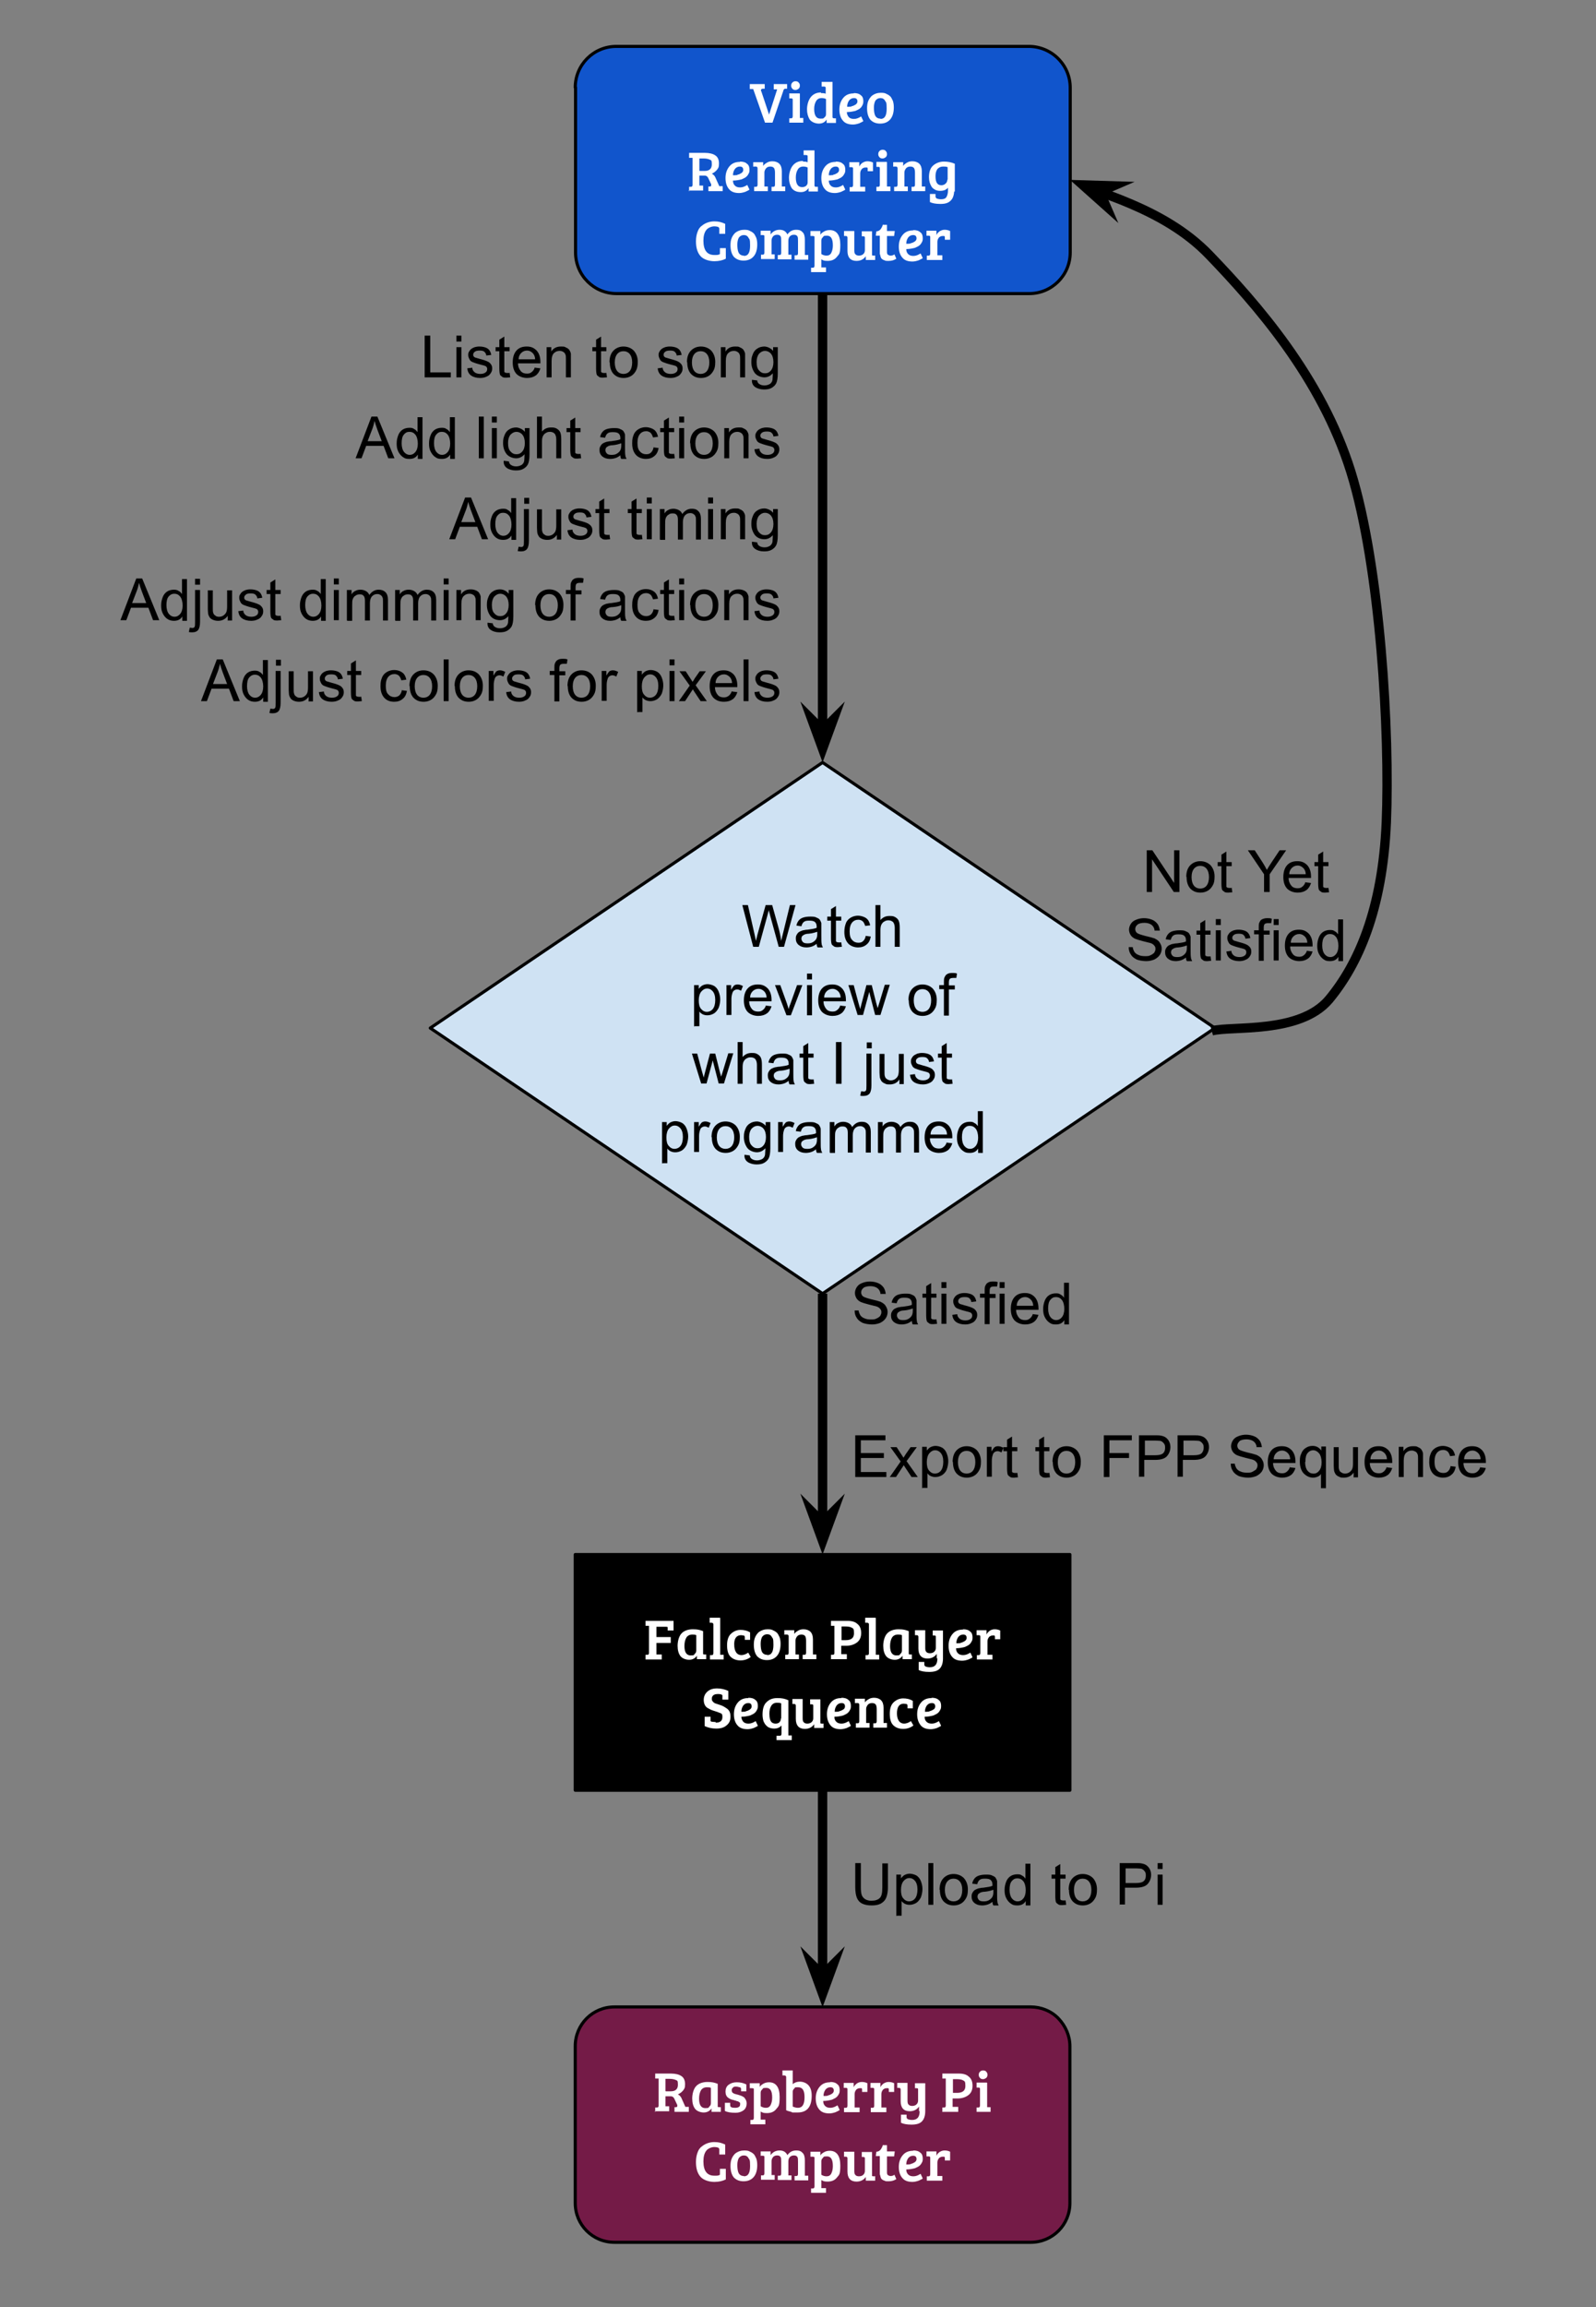 <?xml version="1.0" encoding="UTF-8"?>
<svg id="Layer_1" xmlns="http://www.w3.org/2000/svg" width="513" height="741" version="1.1" xmlns:xlink="http://www.w3.org/1999/xlink" viewBox="0 0 513 741">
  <rect x="0" y="0" width="513" height="741" fill="#808080" stroke="none"/>
  <!-- Generator: Adobe Illustrator 29.1.0, SVG Export Plug-In . SVG Version: 2.1.0 Build 142)  -->
  <defs>
    <style>
      .st0, .st1, .st2 {
        fill: none;
      }

      .st0, .st2 {
        stroke-linejoin: round;
      }

      .st0, .st2, .st3 {
        stroke: #000;
      }

      .st0, .st3 {
        stroke-width: 3px;
      }

      .st4 {
        fill: #fff;
      }

      .st5 {
        fill: #15c;
      }

      .st5, .st6, .st7, .st3, .st8, .st9 {
        fill-rule: evenodd;
      }

      .st6 {
        fill: #741b47;
      }

      .st7 {
        fill: #cfe2f3;
      }

      .st3 {
        stroke-miterlimit: 10;
      }

      .st9 {
        fill-opacity: 0;
      }

      .st10 {
        clip-path: url(#clippath);
      }
    </style>
    <clipPath id="clippath">
      <rect class="st1" x="-206.9" width="942.6" height="741"/>
    </clipPath>
  </defs>
  <g class="st10">
    <g>
      <path class="st6" d="M184.9,657.2h0c0-7,5.6-12.6,12.6-12.6h133.8c3.3,0,6.6,1.3,8.9,3.7s3.7,5.6,3.7,8.9v50.4c0,7-5.6,12.6-12.6,12.6h-133.8c-7,0-12.6-5.6-12.6-12.6v-50.4Z"/>
      <path class="st2" d="M184.9,657.2h0c0-7,5.6-12.6,12.6-12.6h133.8c3.3,0,6.6,1.3,8.9,3.7s3.7,5.6,3.7,8.9v50.4c0,7-5.6,12.6-12.6,12.6h-133.8c-7,0-12.6-5.6-12.6-12.6v-50.4Z"/>
      <path class="st4" d="M210.6,678.4v-1.5h.6c.4,0,.5-.3.5-.6v-8.7h-1.1v-1.6h5.1c1.4,0,2.6.3,3.3.8.8.5,1.2,1.4,1.2,2.6s-.2,1.5-.7,2.1c-.4.5-1,.9-1.6,1.2.4.2.8.5,1.1,1.1l1.3,2.9h1.1v1.6h-4.6v-1.5h.5c.3,0,.4-.2.4-.4s0-.2,0-.3l-.9-1.9c-.1-.3-.3-.5-.5-.7-.2-.1-.4-.2-.7-.2h-1.7v3.2h1.2v1.6h-4.7ZM214,671.7h1.6c1.5,0,2.3-.7,2.3-2.1s-.2-1.3-.6-1.5c-.4-.2-1.1-.4-2-.4h-1.4v3.9ZM230.7,669.4v6.9c0,.2,0,.3,0,.4,0,0,.2.1.4.1h.6v1.5h-3v-1.1h0c-.6.9-1.5,1.3-2.5,1.3s-2.2-.4-2.8-1.2c-.6-.8-.9-1.9-.9-3.3s.4-3,1.2-3.9c.8-.9,2.1-1.4,3.7-1.4s2.2.2,3.3.6ZM228.5,675.4v-4.8c-.3-.2-.8-.2-1.4-.2s-1.4.3-1.8,1c-.4.7-.6,1.6-.6,2.7,0,2,.7,3,2,3s1-.2,1.3-.5c.4-.3.5-.7.5-1.1ZM237.7,670.4c-.3-.1-.7-.2-1.1-.2s-.8,0-1,.3c-.2.2-.4.4-.4.7s0,.5.1.7.2.3.4.4c.3.2.7.3,1.1.4.4.1.8.2,1,.3.2,0,.5.2.8.3.3.2.6.3.7.5.4.5.7,1,.7,1.8s-.3,1.7-1,2.2c-.7.5-1.5.8-2.6.8-1.5,0-2.7-.2-3.4-.6v-2.6h1.7c0-.1,0,.8,0,.8,0,.6.5.8,1.6.8s1.6-.4,1.6-1.1,0-.5-.3-.7c-.2-.2-.4-.3-.5-.3-.2,0-.4-.1-.6-.2-.2,0-.5-.1-.7-.2-.2,0-.5-.1-.8-.2-.3-.1-.6-.3-.9-.5-.6-.4-.9-1.1-.9-2s.3-1.7,1-2.2c.7-.5,1.5-.8,2.6-.8s2.1.2,3.1.7v2.2h-1.7c0,.1,0-.7,0-.7,0-.3-.1-.5-.4-.6ZM242.3,680.2v-9c0-.2,0-.4-.1-.4,0,0-.2-.1-.4-.1h-.8v-1.6h3.2v1.2c.2-.4.6-.7,1.1-1,.5-.3,1.1-.5,1.9-.5,2.2,0,3.4,1.6,3.4,4.7s-.4,3-1.1,3.9c-.7.9-1.7,1.3-3,1.3s-1.4-.2-2-.5v2.6h1.5v1.5h-4.8v-1.4h.6c.2,0,.3-.1.4-.2,0,0,.1-.2.1-.5ZM248.2,673.7c0-2.1-.6-3.1-1.9-3.1s-1,.2-1.3.5c-.4.3-.5.7-.5,1.1v4.3c.5.3,1,.5,1.7.5s1.2-.3,1.5-.9c.3-.6.5-1.4.5-2.3ZM252.7,677.8v-10.7c0-.3-.2-.4-.5-.5h-.7v-1.6h3.3v4.4c.6-.5,1.3-.8,2.3-.8s2.1.4,2.8,1.2c.7.8,1,1.9,1,3.3,0,3.6-1.5,5.4-4.5,5.4s-1.3,0-2.1-.2c-.7-.2-1.3-.3-1.7-.6ZM254.8,671.8v4.8c.5.2,1,.4,1.7.4,1.4,0,2.1-1.1,2.1-3.4s-.7-3.2-2.1-3.2-.8.1-1.2.4c-.3.3-.5.6-.5,1ZM266.9,668.7c.9,0,1.7.2,2.2.7.6.4.8,1.1.8,1.9s-.1,1-.4,1.5c-.2.4-.5.7-.9,1-.3.2-.8.4-1.2.6-.8.2-1.8.4-2.8.4,0,.7.2,1.2.6,1.6.4.4.9.6,1.7.6s1.5-.3,2.3-.8l.7,1.5c-.2.2-.7.4-1.3.7-.6.2-1.3.4-2,.4-1.5,0-2.6-.4-3.3-1.3-.7-.8-1.1-2-1.1-3.5s.4-2.7,1.2-3.7c.8-1,1.9-1.5,3.4-1.5ZM266.1,673c.5,0,.9-.3,1.3-.5.4-.3.6-.6.6-1,0-.8-.4-1.1-1.1-1.1s-1.2.3-1.6.8c-.4.6-.6,1.2-.6,2,.5,0,1,0,1.5-.1ZM272.4,676.3v-5.2c0-.2,0-.3-.1-.4,0,0-.2-.1-.3-.1h-.8v-1.6h3.2v1.4c.2-.5.6-.9,1-1.2s1-.5,1.6-.5,1.2.1,1.8.4v2.8h-1.7c0,.1,0-.7,0-.7,0-.2,0-.4-.2-.5-.1,0-.3,0-.5,0-.5,0-.9.2-1.2.5-.3.4-.5.8-.5,1.4v4.3h1.6v1.5h-5v-1.4h.6c.2,0,.3-.1.4-.2,0,0,.1-.2.1-.5ZM281,676.3v-5.2c0-.2,0-.3-.1-.4,0,0-.2-.1-.3-.1h-.8v-1.6h3.2v1.4c.2-.5.6-.9,1-1.2.5-.3,1-.5,1.6-.5s1.2.1,1.8.4v2.8h-1.7c0,.1,0-.7,0-.7,0-.2,0-.4-.2-.5-.1,0-.3,0-.5,0-.5,0-.9.2-1.2.5-.3.4-.5.8-.5,1.4v4.3h1.6v1.5h-5v-1.4h.6c.2,0,.3-.1.4-.2,0,0,.1-.2.1-.5ZM295.4,678v-1.4c-.7,1-1.7,1.5-3,1.5-1.9,0-2.9-1.1-2.9-3.2v-3.8c0-.3-.2-.5-.5-.5h-.6v-1.6h3.3v5.4c0,.7,0,1.2.3,1.5.2.3.6.5,1.2.5s1.1-.2,1.4-.5c.4-.4.5-.8.5-1.3v-3.4c0-.2,0-.4-.1-.4,0,0-.2-.1-.3-.1h-.6v-1.6h3.3v9c0,1.5-.4,2.6-1.1,3.3-.7.7-1.8,1-3.3,1s-2.6-.2-3.4-.6v-2.6h1.8c0-.1,0,.8,0,.8,0,.3.2.6.5.7.3.1.7.2,1.3.2,1.6,0,2.4-.9,2.4-2.8ZM302.9,678.4v-1.5h.6c.4,0,.5-.3.5-.6v-8.7h-1.1v-1.6h5.3c1.4,0,2.5.3,3.2,1,.8.6,1.2,1.6,1.2,2.9s-.4,2.3-1.3,3c-.9.7-2.1,1.1-3.5,1.1h-1.6v2.7h1.8v1.6h-5.2ZM306.3,672.2h1.3c1.8,0,2.7-.7,2.7-2.2s-.2-1.5-.7-1.8c-.5-.3-1.2-.4-2.2-.4h-1.1v4.4ZM317.3,669v7.8h1.1v1.5h-4.5v-1.4h.6c.4,0,.5-.3.5-.7v-5.2c0-.2,0-.4-.1-.4,0,0-.2-.1-.3-.1h-.7v-1.6h3.3ZM315,667.4c-.3-.3-.4-.6-.4-1s.1-.7.4-1c.3-.3.6-.4,1-.4s.8.1,1,.4c.3.3.4.6.4,1s-.1.7-.4,1c-.3.2-.6.4-1,.4s-.8-.1-1-.4Z"/>
      <path class="st4" d="M231.1,690c-.1-.2-.7-.4-1.5-.4s-2,.4-2.6,1.2c-.6.8-.9,1.9-.9,3.4,0,3.1,1.2,4.6,3.5,4.6h.5c.3,0,.6,0,.8-.1.3,0,.4-.2.5-.2,0,0,0-.2,0-.4v-1.5h1.9v3.4c-1,.5-2.2.8-3.7.8s-3.4-.5-4.4-1.6c-1-1.1-1.5-2.7-1.5-4.8,0-1.2.2-2.2.5-3,.3-.9.8-1.6,1.4-2,1.1-.9,2.5-1.4,4-1.4s2.4.3,3.5.8v3.2h-1.9c0,.1,0-1.3,0-1.3,0-.2,0-.3,0-.4ZM239.1,699c1.4,0,2-1.1,2-3.3s-.2-2-.5-2.5c-.3-.6-.8-.9-1.5-.9s-1.2.3-1.6.8c-.3.5-.5,1.3-.5,2.2,0,1.8.3,2.9,1,3.3.3.2.6.3,1.1.3ZM234.8,695.7c0-.9.1-1.7.4-2.4.3-.7.7-1.2,1.1-1.6.9-.7,1.9-1,2.9-1s1.4.1,1.9.4c.5.2.9.5,1.2.8.3.3.5.8.8,1.4.2.6.3,1.3.3,2.1,0,1.7-.4,3-1.2,3.9-.8.9-1.9,1.3-3.2,1.3s-2.3-.4-3.1-1.2c-.7-.8-1.1-2.1-1.1-3.7ZM244.5,692.5v-1.5h3.2v1.2c.7-1,1.7-1.5,2.9-1.5s2,.5,2.5,1.5c.7-1,1.6-1.5,2.8-1.5s1.6.3,2.1.8c.5.5.7,1.3.7,2.4v4.9h1.1v1.5h-4.4v-1.4h.6c.2,0,.3-.1.4-.2,0,0,.1-.2.1-.5v-3.9c0-.7,0-1.2-.2-1.5-.2-.3-.5-.5-1.1-.5s-1,.2-1.3.5c-.3.3-.5.8-.5,1.4v4.5h1v1.5h-4.4v-1.4h.6c.2,0,.3-.1.4-.2,0,0,.1-.2.1-.5v-3.8c0-.7,0-1.2-.2-1.5-.2-.3-.5-.5-1.1-.5s-1,.2-1.3.5c-.3.4-.5.8-.5,1.3v4.5h1v1.5h-4.4v-1.4h.6c.2,0,.3-.1.4-.2,0,0,.1-.2.1-.5h0v-5.1c0-.2,0-.4-.1-.4,0,0-.2-.1-.4-.1h-.8ZM261.8,702.2v-9c0-.2,0-.4-.1-.4,0,0-.2-.1-.4-.1h-.8v-1.6h3.2v1.2c.2-.4.6-.7,1.1-1,.5-.3,1.1-.5,1.9-.5,2.2,0,3.4,1.6,3.4,4.7s-.4,3-1.1,3.9c-.7.9-1.7,1.3-3,1.3s-1.4-.2-2-.5v2.6h1.5v1.5h-4.8v-1.4h.6c.2,0,.3-.1.4-.2,0,0,.1-.2.1-.5ZM267.7,695.7c0-2.1-.6-3.1-1.9-3.1s-1,.2-1.3.5c-.4.3-.5.7-.5,1.1v4.3c.5.3,1,.5,1.7.5s1.2-.3,1.5-.9c.3-.6.5-1.4.5-2.3ZM281.3,698.9v1.5h-3v-1.2c-.7,1-1.7,1.5-3,1.5-1.9,0-2.9-1.1-2.9-3.2v-4.3c0-.3-.2-.5-.5-.5h-.6v-1.6h3.3v5.9c0,.7,0,1.2.3,1.5.2.3.6.5,1.2.5s1.1-.2,1.4-.5c.4-.4.5-.8.5-1.3v-3.9c0-.2,0-.3-.1-.4,0,0-.2-.1-.3-.1h-.6v-1.6h3.3v7.3c0,.2,0,.3,0,.4,0,0,.2.1.4.1h.7ZM283.9,689h1.2v2h2.5l-.2,1.6h-2.3v4.9c0,.5,0,.9.3,1.1s.5.3.9.3.8-.1,1.2-.4l.6,1.4c-.6.4-1.4.7-2.4.7s-1,0-1.4-.2c-.4-.1-.7-.3-.9-.5-.2-.2-.3-.4-.4-.8,0-.3-.2-.6-.2-.8,0-.2,0-.5,0-.8v-5h-1.3l.2-1.4c.6,0,1-.3,1.3-.6.3-.4.6-.9.8-1.6ZM293.6,690.7c.9,0,1.7.2,2.2.7.6.4.8,1.1.8,1.9s-.1,1-.4,1.5c-.2.4-.5.7-.9,1-.3.2-.8.4-1.2.6-.8.2-1.8.4-2.8.4,0,.7.2,1.2.6,1.6.4.4.9.6,1.7.6s1.5-.3,2.3-.8l.7,1.5c-.2.2-.7.4-1.3.7-.6.2-1.3.4-2,.4-1.5,0-2.6-.4-3.3-1.3-.7-.8-1.1-2-1.1-3.5s.4-2.7,1.2-3.7c.8-1,1.9-1.5,3.4-1.5ZM292.7,695c.5,0,.9-.3,1.3-.5.4-.3.6-.6.6-1,0-.8-.4-1.1-1.1-1.1s-1.2.3-1.6.8c-.4.6-.6,1.2-.6,2,.5,0,1,0,1.5-.1ZM299,698.3v-5.2c0-.2,0-.3-.1-.4,0,0-.2-.1-.3-.1h-.8v-1.6h3.2v1.4c.2-.5.6-.9,1-1.2.5-.3,1-.5,1.6-.5s1.2.1,1.8.4v2.8h-1.7c0,.1,0-.7,0-.7,0-.2,0-.4-.2-.5-.1,0-.3,0-.5,0-.5,0-.9.2-1.2.5-.3.4-.5.8-.5,1.4v4.3h1.6v1.5h-5v-1.4h.6c.2,0,.3-.1.4-.2,0,0,.1-.2.1-.5Z"/>
      <path class="st9" d="M264.4,574.9v69.7"/>
      <path class="st0" d="M264.4,574.9v59.5"/>
      <path class="st3" d="M264.4,634.4l-3.4-3.4,3.4,9.3,3.4-9.3-3.4,3.4Z"/>
      <path class="st9" d="M264.4,584.9h132.3v40.5h-132.3v-40.5Z"/>
      <path d="M283.6,598.5h1.8v7.7c0,1.3-.2,2.4-.5,3.2-.3.8-.8,1.4-1.6,1.9-.8.5-1.8.7-3.1.7s-2.3-.2-3.1-.6c-.8-.4-1.4-1.1-1.7-1.9-.3-.8-.5-1.9-.5-3.4v-7.7h1.8v7.7c0,1.2.1,2,.3,2.6.2.5.6,1,1.1,1.3.5.3,1.2.5,1.9.5,1.3,0,2.2-.3,2.8-.9.6-.6.8-1.7.8-3.4v-7.7ZM288.1,615.5v-13.4h1.5v1.2c.4-.5.8-.9,1.2-1.1.4-.2,1-.4,1.6-.4s1.5.2,2.2.6c.6.4,1.1,1,1.4,1.8.3.8.5,1.6.5,2.5s-.2,1.9-.5,2.7c-.4.8-.9,1.4-1.5,1.8-.7.4-1.4.6-2.1.6s-1-.1-1.5-.3c-.4-.2-.8-.5-1.1-.9v4.7h-1.6ZM289.6,607c0,1.2.2,2.2.8,2.8.5.6,1.1.9,1.8.9s1.4-.3,1.9-.9c.5-.6.8-1.6.8-2.9s-.3-2.2-.8-2.8c-.5-.6-1.1-.9-1.8-.9s-1.3.3-1.9,1c-.5.6-.8,1.6-.8,2.8ZM298.4,611.8v-13.4h1.6v13.4h-1.6ZM302,607c0-1.8.5-3.1,1.5-4,.8-.7,1.8-1.1,3-1.1s2.4.4,3.3,1.3c.8.9,1.3,2.1,1.3,3.6s-.2,2.2-.6,2.9c-.4.7-.9,1.3-1.6,1.7-.7.4-1.5.6-2.3.6-1.4,0-2.4-.4-3.3-1.3-.8-.9-1.2-2.1-1.2-3.8ZM303.7,607c0,1.2.3,2.2.8,2.8.5.6,1.2.9,2,.9s1.5-.3,2-.9c.5-.6.8-1.6.8-2.8s-.3-2.1-.8-2.7c-.5-.6-1.2-.9-2-.9s-1.5.3-2,.9c-.5.6-.8,1.5-.8,2.8ZM319.3,610.6c-.6.5-1.2.9-1.8,1.1-.6.2-1.2.3-1.8.3-1.1,0-1.9-.3-2.5-.8-.6-.5-.9-1.2-.9-2s.1-.9.3-1.3c.2-.4.5-.7.8-.9.4-.2.8-.4,1.2-.5.3,0,.8-.2,1.5-.2,1.3-.2,2.3-.3,2.9-.6,0-.2,0-.4,0-.4,0-.7-.2-1.1-.5-1.4-.4-.4-1-.5-1.9-.5s-1.3.1-1.7.4c-.4.3-.6.7-.8,1.4l-1.6-.2c.1-.7.4-1.2.7-1.6.3-.4.8-.8,1.5-1,.6-.2,1.4-.3,2.2-.3s1.5,0,2,.3c.5.2.9.4,1.1.7.2.3.4.7.5,1.1,0,.3,0,.8,0,1.5v2.2c0,1.5,0,2.5.1,2.9,0,.4.2.8.4,1.2h-1.7c-.2-.3-.3-.7-.3-1.2ZM319.2,607c-.6.2-1.5.5-2.7.6-.7,0-1.2.2-1.4.3s-.5.3-.7.5c-.1.2-.2.5-.2.8,0,.4.2.8.5,1.1.3.3.8.4,1.5.4s1.2-.1,1.7-.4c.5-.3.9-.7,1.1-1.1.2-.4.3-.9.3-1.6v-.6ZM329.7,611.8v-1.2c-.6,1-1.5,1.4-2.7,1.4s-1.5-.2-2.1-.6c-.6-.4-1.1-1-1.5-1.8-.4-.8-.5-1.6-.5-2.6s.2-1.8.5-2.6c.3-.8.8-1.4,1.4-1.8.6-.4,1.4-.6,2.2-.6s1.1.1,1.5.4c.5.2.8.6,1.1,1v-4.8h1.6v13.4h-1.5ZM324.5,607c0,1.2.3,2.2.8,2.8.5.6,1.1.9,1.8.9s1.3-.3,1.8-.9c.5-.6.8-1.5.8-2.7s-.3-2.3-.8-2.9c-.5-.6-1.1-.9-1.9-.9s-1.3.3-1.8.9-.7,1.5-.7,2.8ZM342.5,610.3l.2,1.5c-.5,0-.9.1-1.2.1-.6,0-1.1,0-1.4-.3-.3-.2-.6-.4-.7-.7-.1-.3-.2-1-.2-1.9v-5.6h-1.2v-1.3h1.2v-2.4l1.6-1v3.4h1.7v1.3h-1.7v5.7c0,.5,0,.8,0,.9,0,.1.2.2.3.3.1,0,.3.1.6.1s.4,0,.7,0ZM343.5,607c0-1.8.5-3.1,1.5-4,.8-.7,1.8-1.1,3-1.1s2.4.4,3.3,1.3c.8.9,1.3,2.1,1.3,3.6s-.2,2.2-.6,2.9c-.4.7-.9,1.3-1.6,1.7-.7.4-1.5.6-2.3.6-1.4,0-2.4-.4-3.3-1.3-.8-.9-1.2-2.1-1.2-3.8ZM345.2,607c0,1.2.3,2.2.8,2.8.5.6,1.2.9,2,.9s1.5-.3,2-.9c.5-.6.8-1.6.8-2.8s-.3-2.1-.8-2.7c-.5-.6-1.2-.9-2-.9s-1.5.3-2,.9c-.5.6-.8,1.5-.8,2.8ZM359.9,611.8v-13.4h5c.9,0,1.6,0,2,.1.6.1,1.2.3,1.6.6.4.3.8.7,1.1,1.3.3.6.4,1.2.4,1.8,0,1.1-.4,2.1-1.1,2.9-.7.8-2,1.2-3.9,1.2h-3.4v5.4h-1.8ZM361.7,604.8h3.5c1.1,0,2-.2,2.4-.6.5-.4.7-1,.7-1.8s-.1-1-.4-1.4c-.3-.4-.7-.7-1.1-.8-.3,0-.8-.1-1.6-.1h-3.4v4.8ZM372.1,600.3v-1.9h1.6v1.9h-1.6ZM372.1,611.8v-9.7h1.6v9.7h-1.6Z"/>
      <path class="st8" d="M184.9,499.3h0s0,0,0,0h159s0,0,0,0,0,0,0,0v75.7s0,0,0,0h-159s0,0,0,0v-75.7Z"/>
      <path class="st2" d="M184.9,499.3h0s0,0,0,0h159s0,0,0,0,0,0,0,0v75.7s0,0,0,0h-159s0,0,0,0v-75.7Z"/>
      <path class="st4" d="M207.5,533v-1.5h.6c.4,0,.5-.3.5-.6v-8.7h-1.1v-1.6h9v3.1h-1.9c0,.1,0-.6,0-.6,0-.2,0-.4,0-.5,0,0-.2-.1-.4-.1h-3.2v3.3h4.6v1.9h-4.6v3.7h1.7v1.6h-5.1ZM226,524v6.9c0,.2,0,.3,0,.4,0,0,.2.1.4.1h.6v1.5h-3v-1.1h0c-.6.9-1.5,1.3-2.5,1.3s-2.2-.4-2.8-1.2c-.6-.8-.9-1.9-.9-3.3s.4-3,1.2-3.9c.8-.9,2.1-1.4,3.7-1.4s2.2.2,3.3.6ZM223.8,530v-4.8c-.3-.2-.8-.2-1.4-.2s-1.4.3-1.8,1c-.4.7-.6,1.6-.6,2.7,0,2,.7,3,2,3s1-.2,1.3-.5c.4-.3.5-.7.5-1.1ZM231.5,519.7v11.8h1.1v1.5h-4.4v-1.4h.6c.4,0,.5-.3.5-.7v-9.2c0-.3-.2-.4-.5-.5h-.7v-1.6h3.3ZM236,528.2c0,1.1.2,1.9.6,2.5.4.6,1,.9,1.7.9s1.5-.3,2.2-.8l.8,1.4c-.9.7-2,1.1-3.3,1.1s-2.4-.4-3.2-1.2c-.8-.8-1.1-2.1-1.1-3.7,0-1.6.4-2.9,1.3-3.7.9-.8,1.9-1.2,3-1.2s2.1.2,3.1.8v2.4h-1.7c0,.1,0-.8,0-.8,0-.3-.1-.6-.4-.6-.2,0-.5-.1-.8-.1-1.5,0-2.3,1.1-2.2,3.2ZM246.6,531.6c1.4,0,2-1.1,2-3.3s-.2-2-.5-2.5c-.3-.6-.8-.9-1.5-.9s-1.2.3-1.6.8c-.3.5-.5,1.3-.5,2.2,0,1.8.3,2.9,1,3.3.3.2.6.3,1.1.3ZM242.3,528.3c0-.9.1-1.7.4-2.4.3-.7.7-1.2,1.1-1.6.9-.7,1.9-1,2.9-1s1.4.1,1.9.4c.5.2.9.5,1.2.8.3.3.5.8.8,1.4.2.6.3,1.3.3,2.1,0,1.7-.4,3-1.2,3.9-.8.9-1.9,1.3-3.2,1.3s-2.3-.4-3.1-1.2c-.7-.8-1.1-2.1-1.1-3.7ZM252.1,525.1v-1.5h3.2v1.2c.3-.5.8-.8,1.3-1.1.5-.3,1.1-.4,1.7-.4.9,0,1.7.3,2.2.8.5.5.8,1.3.8,2.4v4.9h1.1v1.5h-4.4v-1.4h.6c.2,0,.3-.1.4-.2,0,0,.1-.2.1-.5v-3.8c0-.7-.1-1.2-.3-1.5-.2-.3-.6-.5-1.2-.5s-1.1.2-1.4.6c-.3.4-.5.8-.5,1.3v4.5h1.1v1.5h-4.4v-1.4h.6c.2,0,.3-.1.4-.2,0,0,.1-.2.1-.5v-5.2c0-.4-.2-.6-.5-.6h-.8ZM267.1,533v-1.5h.6c.4,0,.5-.3.5-.6v-8.7h-1.1v-1.6h5.3c1.4,0,2.5.3,3.2,1,.8.6,1.2,1.6,1.2,2.9s-.4,2.3-1.3,3c-.9.7-2.1,1.1-3.5,1.1h-1.6v2.7h1.8v1.6h-5.2ZM270.5,526.8h1.3c1.8,0,2.7-.7,2.7-2.2s-.2-1.5-.7-1.8c-.5-.3-1.2-.4-2.2-.4h-1.1v4.4ZM281.5,519.7v11.8h1.1v1.5h-4.4v-1.4h.6c.4,0,.5-.3.5-.7v-9.2c0-.3-.2-.4-.5-.5h-.7v-1.6h3.3ZM292.1,524v6.9c0,.2,0,.3,0,.4,0,0,.2.1.4.1h.6v1.5h-3v-1.1h0c-.6.9-1.5,1.3-2.5,1.3s-2.2-.4-2.8-1.2c-.6-.8-.9-1.9-.9-3.3s.4-3,1.2-3.9c.8-.9,2.1-1.4,3.7-1.4s2.2.2,3.3.6ZM289.9,530v-4.8c-.3-.2-.8-.2-1.4-.2s-1.4.3-1.8,1c-.4.7-.6,1.6-.6,2.7,0,2,.7,3,2,3s1-.2,1.3-.5c.4-.3.5-.7.5-1.1ZM301.1,532.6v-1.4c-.7,1-1.7,1.5-3,1.5-1.9,0-2.9-1.1-2.9-3.2v-3.8c0-.3-.2-.5-.5-.5h-.6v-1.6h3.3v5.4c0,.7,0,1.2.3,1.5.2.3.6.5,1.2.5s1.1-.2,1.4-.5c.4-.4.5-.8.5-1.3v-3.4c0-.2,0-.4-.1-.4,0,0-.2-.1-.3-.1h-.6v-1.6h3.3v9c0,1.5-.4,2.6-1.1,3.3-.7.7-1.8,1-3.3,1s-2.6-.2-3.4-.6v-2.6h1.8c0-.1,0,.8,0,.8,0,.3.2.6.5.7.3.1.7.2,1.3.2,1.6,0,2.4-.9,2.4-2.8ZM309.6,523.3c.9,0,1.7.2,2.2.7.6.4.8,1.1.8,1.9s-.1,1-.4,1.5c-.2.4-.5.7-.9,1-.3.2-.8.4-1.2.6-.8.2-1.8.4-2.8.4,0,.7.2,1.2.6,1.6.4.4.9.6,1.7.6s1.5-.3,2.3-.8l.7,1.5c-.2.2-.7.4-1.3.7-.6.2-1.3.4-2,.4-1.5,0-2.6-.4-3.3-1.3-.7-.8-1.1-2-1.1-3.5s.4-2.7,1.2-3.7c.8-1,1.9-1.5,3.4-1.5ZM308.8,527.6c.5,0,.9-.3,1.3-.5.4-.3.6-.6.6-1,0-.8-.4-1.1-1.1-1.1s-1.2.3-1.6.8c-.4.6-.6,1.2-.6,2,.5,0,1,0,1.5-.1ZM315.1,530.9v-5.2c0-.2,0-.3-.1-.4,0,0-.2-.1-.3-.1h-.8v-1.6h3.2v1.4c.2-.5.6-.9,1-1.2s1-.5,1.6-.5,1.2.1,1.8.4v2.8h-1.7c0,.1,0-.7,0-.7,0-.2,0-.4-.2-.5-.1,0-.3,0-.5,0-.5,0-.9.2-1.2.5-.3.4-.5.8-.5,1.4v4.3h1.6v1.5h-5v-1.4h.6c.2,0,.3-.1.4-.2,0,0,.1-.2.1-.5Z"/>
      <path class="st4" d="M230,553.3c1.5,0,2.2-.6,2.2-1.8s-.3-1.1-1-1.4c-.4-.2-.8-.3-1.4-.5-.6-.2-1-.3-1.4-.5s-.7-.4-1.1-.6c-.7-.5-1.1-1.4-1.1-2.5s.4-2,1.2-2.7c.8-.7,1.8-1,3.1-1s2.5.3,3.6.8v2.8h-1.9c0,.1,0-1,0-1,0-.2,0-.3,0-.4-.1-.2-.6-.4-1.3-.4s-1.3.1-1.6.4c-.4.3-.5.7-.5,1.2s.2.7.5,1c.2.2.5.4.9.5.4.1.8.3,1.2.4.4.1.8.3,1.2.5.3.2.7.4,1.1.7.8.6,1.1,1.4,1.1,2.6s-.4,2.1-1.3,2.8c-.8.7-1.9,1-3.3,1s-2.6-.3-3.7-.8v-3h1.9c0-.1,0,1,0,1,0,.2,0,.3,0,.4,0,0,.2.2.5.2.3,0,.7.1,1.2.1ZM240.6,545.3c.9,0,1.7.2,2.2.7.6.4.8,1.1.8,1.9,0,.6-.1,1-.4,1.5-.2.4-.5.7-.9,1-.3.2-.8.4-1.2.6-.8.2-1.8.4-2.8.4,0,.7.3,1.2.6,1.6.4.4.9.6,1.7.6s1.5-.3,2.3-.8l.7,1.5c-.2.2-.7.4-1.3.7-.6.2-1.3.4-2,.4-1.5,0-2.6-.4-3.3-1.3-.7-.8-1.1-2-1.1-3.5,0-1.5.4-2.7,1.2-3.7.8-1,1.9-1.5,3.4-1.5ZM239.7,549.6c.5,0,.9-.3,1.3-.5.4-.3.6-.6.6-1,0-.8-.4-1.1-1.1-1.1s-1.2.3-1.6.8c-.4.6-.6,1.2-.6,2,.5,0,1,0,1.5-.1ZM251.2,556.8v-2.6c-.6.7-1.4,1-2.3,1s-1.7-.2-2.3-.7c-.6-.5-.9-1-1.2-1.7-.2-.7-.3-1.4-.3-2.1,0-1.8.4-3.2,1.3-4,.9-.9,2-1.3,3.5-1.3s2.4.2,3.5.7v11.3h1.1v1.5h-4.9v-1.4h1.1c.2,0,.3-.1.4-.2,0,0,.1-.2.1-.5ZM251.1,551.9v-4.8c-.4-.2-.9-.2-1.5-.2s-1.3.3-1.7,1c-.4.6-.6,1.5-.6,2.5,0,1.5.3,2.5.9,2.9.3.2.7.3,1.1.3s.9-.1,1.2-.4c.3-.3.5-.7.5-1.2ZM264.7,553.5v1.5h-3v-1.2c-.7,1-1.7,1.5-3,1.5-1.9,0-2.9-1.1-2.9-3.2v-4.3c0-.3-.2-.5-.5-.5h-.6v-1.6h3.3v5.9c0,.7,0,1.2.3,1.5.2.3.6.5,1.2.5s1.1-.2,1.4-.5c.4-.4.5-.8.5-1.3v-3.9c0-.2,0-.3-.1-.4,0,0-.2-.1-.3-.1h-.6v-1.6h3.3v7.3c0,.2,0,.3,0,.4,0,0,.2.1.4.1h.7ZM270.5,545.3c.9,0,1.7.2,2.2.7.6.4.8,1.1.8,1.9s-.1,1-.4,1.5c-.2.4-.5.7-.9,1-.3.2-.8.4-1.2.6-.8.2-1.8.4-2.8.4,0,.7.2,1.2.6,1.6.4.4.9.6,1.7.6s1.5-.3,2.3-.8l.7,1.5c-.2.2-.7.4-1.3.7-.6.2-1.3.4-2,.4-1.5,0-2.6-.4-3.3-1.3s-1.1-2-1.1-3.5.4-2.7,1.2-3.7c.8-1,1.9-1.5,3.4-1.5ZM269.7,549.6c.5,0,.9-.3,1.3-.5s.6-.6.6-1c0-.8-.4-1.1-1.1-1.1s-1.2.3-1.6.8c-.4.6-.6,1.2-.6,2,.5,0,1,0,1.5-.1ZM274.8,547.1v-1.5h3.2v1.2c.3-.5.8-.8,1.3-1.1.5-.3,1.1-.4,1.7-.4.9,0,1.7.3,2.2.8.5.5.8,1.3.8,2.4v4.9h1.1v1.5h-4.4v-1.4h.6c.2,0,.3-.1.4-.2,0,0,.1-.2.1-.5v-3.8c0-.7-.1-1.2-.3-1.5-.2-.3-.6-.5-1.2-.5s-1.1.2-1.4.6c-.3.4-.5.8-.5,1.3v4.5h1.1v1.5h-4.4v-1.4h.6c.2,0,.3-.1.4-.2,0,0,.1-.2.1-.5v-5.2c0-.4-.2-.6-.5-.6h-.8ZM288.3,550.2c0,1.1.2,1.9.6,2.5.4.6,1,.9,1.7.9s1.5-.3,2.2-.8l.8,1.4c-.9.7-2,1.1-3.3,1.1s-2.4-.4-3.2-1.2c-.8-.8-1.1-2.1-1.1-3.7s.4-2.9,1.3-3.7c.9-.8,1.9-1.2,3-1.2s2.1.2,3.1.8v2.4h-1.7c0,.1,0-.8,0-.8,0-.3-.1-.6-.4-.6-.2,0-.5-.1-.8-.1-1.5,0-2.2,1.1-2.2,3.2ZM299.5,545.3c.9,0,1.7.2,2.2.7.6.4.8,1.1.8,1.9s-.1,1-.4,1.5c-.2.4-.5.7-.9,1-.3.2-.8.4-1.2.6-.8.2-1.8.4-2.8.4,0,.7.2,1.2.6,1.6.4.4.9.6,1.7.6s1.5-.3,2.3-.8l.7,1.5c-.2.2-.7.4-1.3.7-.6.2-1.3.4-2,.4-1.5,0-2.6-.4-3.3-1.3s-1.1-2-1.1-3.5.4-2.7,1.2-3.7c.8-1,1.9-1.5,3.4-1.5ZM298.7,549.6c.5,0,.9-.3,1.3-.5s.6-.6.6-1c0-.8-.4-1.1-1.1-1.1s-1.2.3-1.6.8c-.4.6-.6,1.2-.6,2,.5,0,1,0,1.5-.1Z"/>
      <path class="st9" d="M264.4,415.5v83.7"/>
      <path class="st0" d="M264.4,415.5v73.5"/>
      <path class="st3" d="M264.4,489l-3.4-3.4,3.4,9.3,3.4-9.3-3.4,3.4Z"/>
      <path class="st9" d="M264.4,447.5h225.9v40.5h-225.9v-40.5Z"/>
      <path d="M274.9,474.4v-13.4h9.7v1.6h-7.9v4.1h7.4v1.6h-7.4v4.5h8.2v1.6h-10ZM286,474.4l3.5-5-3.3-4.6h2l1.5,2.3c.3.4.5.8.7,1.1.3-.4.5-.8.7-1.1l1.6-2.3h2l-3.3,4.5,3.6,5.1h-2l-2-3-.5-.8-2.5,3.8h-2ZM296.4,478.1v-13.4h1.5v1.2c.4-.5.8-.9,1.2-1.1.4-.2,1-.4,1.6-.4s1.5.2,2.2.6c.6.4,1.1,1,1.4,1.8.3.8.5,1.6.5,2.5s-.2,1.9-.5,2.7-.9,1.4-1.5,1.8c-.7.4-1.4.6-2.1.6s-1-.1-1.5-.3-.8-.5-1.1-.9v4.7h-1.6ZM297.9,469.6c0,1.2.2,2.2.8,2.8.5.6,1.1.9,1.8.9s1.4-.3,1.9-.9c.5-.6.8-1.6.8-2.9s-.3-2.2-.8-2.8c-.5-.6-1.1-.9-1.8-.9s-1.3.3-1.9,1c-.5.6-.8,1.6-.8,2.8ZM306.2,469.6c0-1.8.5-3.1,1.5-4,.8-.7,1.8-1.1,3-1.1s2.4.4,3.3,1.3c.8.9,1.3,2.1,1.3,3.6s-.2,2.2-.6,2.9c-.4.7-.9,1.3-1.6,1.7-.7.4-1.5.6-2.3.6-1.4,0-2.4-.4-3.3-1.3-.8-.9-1.2-2.1-1.2-3.8ZM307.9,469.6c0,1.2.3,2.2.8,2.8.5.6,1.2.9,2,.9s1.5-.3,2-.9c.5-.6.8-1.6.8-2.8s-.3-2.1-.8-2.7-1.2-.9-2-.9-1.5.3-2,.9c-.5.6-.8,1.5-.8,2.8ZM317.2,474.4v-9.7h1.5v1.5c.4-.7.7-1.1,1-1.4.3-.2.7-.3,1.1-.3.6,0,1.1.2,1.7.5l-.6,1.5c-.4-.2-.8-.4-1.2-.4s-.7.1-1,.3-.5.5-.6.9c-.2.6-.3,1.2-.3,1.9v5.1h-1.6ZM327,473l.2,1.5c-.5,0-.9.1-1.2.1-.6,0-1.1,0-1.4-.3-.3-.2-.6-.4-.7-.7-.1-.3-.2-1-.2-1.9v-5.6h-1.2v-1.3h1.2v-2.4l1.6-1v3.4h1.7v1.3h-1.7v5.7c0,.5,0,.8,0,.9,0,.1.2.2.3.3.1,0,.3.1.6.1s.4,0,.7,0ZM337.3,473l.2,1.5c-.5,0-.9.1-1.2.1-.6,0-1.1,0-1.4-.3-.3-.2-.6-.4-.7-.7-.1-.3-.2-1-.2-1.9v-5.6h-1.2v-1.3h1.2v-2.4l1.6-1v3.4h1.7v1.3h-1.7v5.7c0,.5,0,.8,0,.9,0,.1.2.2.3.3.1,0,.3.1.6.1s.4,0,.7,0ZM338.3,469.6c0-1.8.5-3.1,1.5-4,.8-.7,1.8-1.1,3-1.1s2.4.4,3.3,1.3c.8.9,1.3,2.1,1.3,3.6s-.2,2.2-.6,2.9c-.4.7-.9,1.3-1.6,1.7-.7.4-1.5.6-2.3.6-1.4,0-2.4-.4-3.3-1.3-.8-.9-1.2-2.1-1.2-3.8ZM340,469.6c0,1.2.3,2.2.8,2.8.5.6,1.2.9,2,.9s1.5-.3,2-.9c.5-.6.8-1.6.8-2.8s-.3-2.1-.8-2.7-1.2-.9-2-.9-1.5.3-2,.9c-.5.6-.8,1.5-.8,2.8ZM354.8,474.4v-13.4h9v1.6h-7.2v4.1h6.3v1.6h-6.3v6.1h-1.8ZM366.1,474.4v-13.4h5c.9,0,1.6,0,2,.1.6.1,1.2.3,1.6.6.4.3.8.7,1.1,1.3.3.6.4,1.2.4,1.8,0,1.1-.4,2.1-1.1,2.9-.7.8-2,1.2-3.9,1.2h-3.4v5.4h-1.8ZM367.9,467.4h3.5c1.1,0,2-.2,2.4-.6.5-.4.7-1,.7-1.8s-.1-1-.4-1.4-.7-.7-1.1-.8c-.3,0-.8-.1-1.6-.1h-3.4v4.8ZM378.5,474.4v-13.4h5c.9,0,1.6,0,2,.1.6.1,1.2.3,1.6.6.4.3.8.7,1.1,1.3s.4,1.2.4,1.8c0,1.1-.4,2.1-1.1,2.9-.7.8-2,1.2-3.9,1.2h-3.4v5.4h-1.8ZM380.3,467.4h3.5c1.1,0,2-.2,2.4-.6s.7-1,.7-1.8-.1-1-.4-1.4-.7-.7-1.1-.8c-.3,0-.8-.1-1.6-.1h-3.4v4.8ZM395.2,470.1h1.7c0,.5.3,1.1.5,1.5.3.4.7.8,1.3,1,.6.3,1.3.4,2.1.4s1.3,0,1.8-.3.9-.5,1.2-.8c.2-.4.4-.7.4-1.2s-.1-.8-.4-1.1c-.2-.3-.6-.6-1.2-.8-.4-.1-1.2-.3-2.4-.6-1.2-.3-2.1-.6-2.6-.8-.6-.3-1.1-.7-1.4-1.2-.3-.5-.5-1.1-.5-1.7s.2-1.3.6-1.9c.4-.6.9-1,1.7-1.3.7-.3,1.6-.5,2.5-.5s1.9.2,2.6.5c.8.3,1.3.8,1.8,1.4.4.6.6,1.3.7,2.1h-1.7c0-.7-.4-1.4-.9-1.8-.5-.4-1.3-.7-2.3-.7s-1.9.2-2.3.6-.7.9-.7,1.4.2.9.5,1.2c.3.3,1.2.6,2.7,1,1.4.3,2.4.6,3,.8.8.4,1.4.8,1.7,1.4.4.6.6,1.2.6,1.9s-.2,1.4-.6,2c-.4.6-1,1.1-1.8,1.5-.8.3-1.6.5-2.6.5s-2.2-.2-3-.5c-.8-.4-1.5-.9-1.9-1.6-.5-.7-.7-1.5-.7-2.4ZM414.7,471.3l1.7.2c-.3,1-.8,1.8-1.5,2.3-.7.5-1.6.8-2.8.8s-2.5-.4-3.4-1.3c-.8-.9-1.2-2.1-1.2-3.7s.4-2.9,1.2-3.8c.8-.9,1.9-1.3,3.3-1.3s2.3.4,3.2,1.3c.8.9,1.2,2.1,1.2,3.7v.4h-7.2c0,1.1.4,1.9.9,2.5.5.6,1.2.8,2,.8s1.1-.2,1.5-.5c.4-.3.8-.8,1-1.5ZM409.3,468.7h5.4c0-.8-.3-1.4-.6-1.8-.5-.6-1.2-1-2-1s-1.4.3-1.9.8c-.5.5-.8,1.2-.8,2ZM424.6,478.1v-4.7c-.2.4-.6.7-1.1.9-.5.2-.9.3-1.5.3-1.1,0-2.1-.5-3-1.4-.8-.9-1.2-2.2-1.2-3.8s.2-1.9.5-2.6c.3-.8.8-1.4,1.5-1.8.6-.4,1.3-.6,2.1-.6,1.2,0,2.1.5,2.8,1.5v-1.3h1.5v13.4h-1.6ZM419.5,469.6c0,1.2.3,2.2.8,2.8.5.6,1.1.9,1.9.9s1.3-.3,1.8-.9c.5-.6.8-1.5.8-2.7s-.3-2.3-.8-2.9-1.2-1-1.9-1-1.3.3-1.8.9c-.5.6-.7,1.5-.7,2.8ZM435.1,474.4v-1.4c-.8,1.1-1.8,1.6-3.1,1.6s-1.1-.1-1.6-.3c-.5-.2-.9-.5-1.1-.8-.2-.3-.4-.7-.5-1.2,0-.3-.1-.8-.1-1.5v-6h1.6v5.4c0,.9,0,1.4.1,1.7.1.4.3.8.7,1,.3.2.7.4,1.2.4s.9-.1,1.4-.4c.4-.3.7-.6.9-1,.2-.4.3-1.1.3-1.9v-5.2h1.6v9.7h-1.5ZM445.8,471.3l1.7.2c-.3,1-.8,1.8-1.5,2.3-.7.5-1.6.8-2.8.8s-2.5-.4-3.4-1.3c-.8-.9-1.2-2.1-1.2-3.7s.4-2.9,1.2-3.8c.8-.9,1.9-1.3,3.3-1.3s2.3.4,3.2,1.3c.8.9,1.2,2.1,1.2,3.7v.4h-7.2c0,1.1.4,1.9.9,2.5.5.6,1.2.8,2,.8s1.1-.2,1.5-.5c.4-.3.8-.8,1-1.5ZM440.4,468.7h5.4c0-.8-.3-1.4-.6-1.8-.5-.6-1.2-1-2-1s-1.4.3-1.9.8c-.5.5-.8,1.2-.8,2ZM449.6,474.4v-9.7h1.5v1.4c.7-1.1,1.7-1.6,3.1-1.6s1.1.1,1.6.3.9.5,1.1.8c.2.3.4.7.5,1.2,0,.3,0,.8,0,1.6v6h-1.6v-5.9c0-.7,0-1.2-.2-1.5-.1-.3-.3-.6-.7-.8s-.7-.3-1.1-.3c-.7,0-1.3.2-1.8.7-.5.4-.8,1.3-.8,2.5v5.3h-1.6ZM466.3,470.9l1.6.2c-.2,1.1-.6,2-1.4,2.6-.7.6-1.6.9-2.7.9s-2.4-.4-3.2-1.3-1.2-2.1-1.2-3.7.2-2,.5-2.8.9-1.4,1.6-1.8c.7-.4,1.5-.6,2.3-.6s1.9.3,2.6.8,1.1,1.3,1.3,2.3l-1.6.2c-.2-.6-.4-1.1-.8-1.5-.4-.3-.8-.5-1.4-.5-.8,0-1.5.3-2,.9s-.8,1.5-.8,2.8.2,2.2.8,2.8c.5.6,1.2.9,2,.9s1.2-.2,1.6-.6c.4-.4.7-1,.8-1.8ZM475.9,471.3l1.7.2c-.3,1-.8,1.8-1.5,2.3-.7.5-1.6.8-2.8.8s-2.5-.4-3.4-1.3c-.8-.9-1.2-2.1-1.2-3.7s.4-2.9,1.2-3.8c.8-.9,1.9-1.3,3.3-1.3s2.3.4,3.2,1.3c.8.9,1.2,2.1,1.2,3.7,0,.1,0,.2,0,.4h-7.2c0,1.1.4,1.9.9,2.5.5.6,1.2.8,2,.8s1.1-.2,1.5-.5c.4-.3.8-.8,1-1.5ZM470.5,468.7h5.4c0-.8-.3-1.4-.6-1.8-.5-.6-1.2-1-2-1s-1.4.3-1.9.8c-.5.5-.8,1.2-.8,2Z"/>
      <path class="st7" d="M138.3,330.2l126.1-85.3,126.1,85.3-126.1,85.3-126.1-85.3Z"/>
      <path class="st2" d="M138.3,330.2l126.1-85.3,126.1,85.3-126.1,85.3-126.1-85.3Z"/>
      <path d="M242.1,304.1l-3.5-13.4h1.8l2,8.8c.2.9.4,1.8.6,2.7.3-1.4.5-2.2.6-2.5l2.5-9h2.1l1.9,6.8c.5,1.7.8,3.2,1,4.7.2-.8.4-1.8.7-2.9l2.1-8.6h1.8l-3.7,13.4h-1.7l-2.8-10.2c-.2-.9-.4-1.4-.4-1.6-.1.6-.3,1.1-.4,1.6l-2.8,10.2h-1.8ZM262.8,302.9c-.6.5-1.2.9-1.8,1.1-.6.2-1.2.3-1.8.3-1.1,0-1.9-.3-2.5-.8-.6-.5-.9-1.2-.9-2s.1-.9.3-1.3c.2-.4.5-.7.8-.9.4-.2.8-.4,1.2-.5.3,0,.8-.2,1.5-.2,1.3-.2,2.3-.3,2.9-.6,0-.2,0-.4,0-.4,0-.7-.2-1.1-.5-1.4-.4-.4-1-.5-1.9-.5s-1.3.1-1.7.4c-.4.3-.6.7-.8,1.4l-1.6-.2c.1-.7.4-1.2.7-1.6.3-.4.8-.8,1.5-1,.6-.2,1.4-.3,2.2-.3s1.5,0,2,.3c.5.2.9.4,1.1.7.2.3.4.7.5,1.1,0,.3,0,.8,0,1.5v2.2c0,1.5,0,2.5.1,2.9,0,.4.2.8.4,1.2h-1.7c-.2-.3-.3-.7-.3-1.2ZM262.6,299.3c-.6.2-1.5.5-2.7.6-.7,0-1.2.2-1.4.3s-.5.3-.7.5c-.1.2-.2.5-.2.8,0,.4.2.8.5,1.1.3.3.8.4,1.5.4s1.2-.1,1.7-.4c.5-.3.9-.7,1.1-1.1.2-.4.3-.9.3-1.6v-.6ZM270.4,302.6l.2,1.5c-.5,0-.9.1-1.2.1-.6,0-1.1,0-1.4-.3-.3-.2-.6-.4-.7-.7-.1-.3-.2-1-.2-1.9v-5.6h-1.2v-1.3h1.2v-2.4l1.6-1v3.4h1.7v1.3h-1.7v5.7c0,.5,0,.8,0,.9,0,.1.2.2.3.3.1,0,.3.1.6.1s.4,0,.7,0ZM278.3,300.6l1.6.2c-.2,1.1-.6,2-1.4,2.6-.7.6-1.6.9-2.7.9s-2.4-.4-3.2-1.3c-.8-.9-1.2-2.1-1.2-3.7,0-1.1.2-2,.5-2.8.3-.8.9-1.4,1.6-1.8.7-.4,1.5-.6,2.3-.6s1.9.3,2.6.8c.7.5,1.1,1.3,1.3,2.3l-1.6.2c-.2-.6-.4-1.1-.8-1.5-.4-.3-.8-.5-1.4-.5-.8,0-1.5.3-2,.9-.5.6-.8,1.5-.8,2.8,0,1.3.2,2.2.8,2.8.5.6,1.2.9,2,.9s1.2-.2,1.6-.6c.4-.4.7-1,.8-1.8ZM281.4,304.1v-13.4h1.6v4.8c.8-.9,1.7-1.3,2.9-1.3s1.3.1,1.9.4c.5.3.9.7,1.1,1.2.2.5.3,1.2.3,2.2v6.1h-1.6v-6.1c0-.8-.2-1.4-.5-1.8-.4-.4-.9-.6-1.5-.6s-.9.1-1.4.4c-.4.2-.7.6-.9,1-.2.4-.3,1-.3,1.8v5.3h-1.6Z"/>
      <path d="M223.1,329.8v-13.4h1.5v1.2c.4-.5.8-.9,1.2-1.1.4-.2,1-.4,1.6-.4s1.5.2,2.2.6c.6.4,1.1,1,1.4,1.8.3.8.5,1.6.5,2.5s-.2,1.9-.5,2.7c-.4.8-.9,1.4-1.5,1.8-.7.4-1.4.6-2.1.6s-1-.1-1.5-.3c-.4-.2-.8-.5-1.1-.9v4.7h-1.6ZM224.6,321.3c0,1.2.2,2.2.8,2.8.5.6,1.1.9,1.8.9s1.4-.3,1.9-.9c.5-.6.8-1.6.8-2.9s-.3-2.2-.8-2.8c-.5-.6-1.1-.9-1.8-.9s-1.3.3-1.9,1c-.5.6-.8,1.6-.8,2.8ZM233.5,326.1v-9.7h1.5v1.5c.4-.7.7-1.1,1-1.4.3-.2.7-.3,1.1-.3.6,0,1.1.2,1.7.5l-.6,1.5c-.4-.2-.8-.4-1.2-.4s-.7.1-1,.3-.5.5-.6.9c-.2.6-.3,1.2-.3,1.9v5.1h-1.6ZM246.3,323l1.7.2c-.3,1-.8,1.8-1.5,2.3-.7.5-1.6.8-2.8.8s-2.5-.4-3.4-1.3c-.8-.9-1.2-2.1-1.2-3.7s.4-2.9,1.2-3.8c.8-.9,1.9-1.3,3.3-1.3s2.3.4,3.2,1.3c.8.9,1.2,2.1,1.2,3.7v.4h-7.2c0,1.1.4,1.9.9,2.5.5.6,1.2.8,2,.8s1.1-.2,1.5-.5c.4-.3.8-.8,1-1.5ZM241,320.4h5.4c0-.8-.3-1.4-.6-1.8-.5-.6-1.2-1-2-1s-1.4.3-1.9.8c-.5.5-.8,1.2-.8,2ZM252.8,326.1l-3.7-9.7h1.7l2.1,5.8c.2.6.4,1.3.6,1.9.1-.5.3-1.1.6-1.8l2.1-5.9h1.7l-3.7,9.7h-1.5ZM259.4,314.6v-1.9h1.6v1.9h-1.6ZM259.4,326.1v-9.7h1.6v9.7h-1.6ZM270.2,323l1.7.2c-.3,1-.8,1.8-1.5,2.3-.7.5-1.6.8-2.8.8s-2.5-.4-3.4-1.3c-.8-.9-1.2-2.1-1.2-3.7,0-1.6.4-2.9,1.2-3.8.8-.9,1.9-1.3,3.3-1.3s2.3.4,3.2,1.3c.8.9,1.2,2.1,1.2,3.7v.4h-7.2c0,1.1.4,1.9.9,2.5.5.6,1.2.8,2,.8s1.1-.2,1.5-.5c.4-.3.8-.8,1-1.5ZM264.8,320.4h5.4c0-.8-.3-1.4-.6-1.8-.5-.6-1.2-1-2-1s-1.4.3-1.9.8c-.5.5-.8,1.2-.8,2ZM275.7,326.1l-3-9.7h1.7l1.5,5.6.6,2.1c0-.1.2-.8.5-2l1.5-5.7h1.7l1.4,5.6.5,1.8.6-1.9,1.7-5.6h1.6l-3,9.7h-1.7l-1.5-5.8-.4-1.6-2,7.4h-1.7ZM292,321.3c0-1.8.5-3.1,1.5-4,.8-.7,1.8-1.1,3-1.1s2.4.4,3.3,1.3c.8.9,1.3,2.1,1.3,3.6s-.2,2.2-.6,2.9c-.4.7-.9,1.3-1.6,1.7-.7.4-1.5.6-2.3.6-1.4,0-2.4-.4-3.3-1.3-.8-.9-1.2-2.1-1.2-3.8ZM293.7,321.3c0,1.2.3,2.2.8,2.8.5.6,1.2.9,2,.9s1.5-.3,2-.9c.5-.6.8-1.6.8-2.8s-.3-2.1-.8-2.7c-.5-.6-1.2-.9-2-.9s-1.5.3-2,.9c-.5.6-.8,1.5-.8,2.8ZM303.4,326.1v-8.4h-1.5v-1.3h1.5v-1c0-.6,0-1.1.2-1.5.2-.4.4-.8.8-1,.4-.3,1-.4,1.7-.4s1,0,1.5.2l-.2,1.4c-.3,0-.7,0-1,0-.5,0-.9.1-1.1.3-.2.2-.3.6-.3,1.2v.9h1.9v1.3h-1.9v8.4h-1.6Z"/>
      <path d="M225.4,348.1l-3-9.7h1.7l1.5,5.6.6,2.1c0-.1.2-.8.5-2l1.5-5.7h1.7l1.4,5.6.5,1.8.6-1.9,1.7-5.6h1.6l-3,9.7h-1.7l-1.5-5.8-.4-1.6-2,7.4h-1.7ZM237.1,348.1v-13.4h1.6v4.8c.8-.9,1.7-1.3,2.9-1.3s1.3.1,1.9.4c.5.3.9.7,1.1,1.2s.3,1.2.3,2.2v6.1h-1.6v-6.1c0-.8-.2-1.4-.5-1.8s-.9-.6-1.5-.6-.9.1-1.4.4c-.4.2-.7.6-.9,1-.2.4-.3,1-.3,1.8v5.3h-1.6ZM253.8,346.9c-.6.5-1.2.9-1.8,1.1-.6.2-1.2.3-1.8.3-1.1,0-1.9-.3-2.5-.8-.6-.5-.9-1.2-.9-2s.1-.9.3-1.3c.2-.4.5-.7.8-.9.4-.2.8-.4,1.2-.5.3,0,.8-.2,1.5-.2,1.3-.2,2.3-.3,2.9-.6,0-.2,0-.4,0-.4,0-.7-.2-1.1-.5-1.4-.4-.4-1-.5-1.9-.5s-1.3.1-1.7.4c-.4.3-.6.7-.8,1.4l-1.6-.2c.1-.7.4-1.2.7-1.6.3-.4.8-.8,1.5-1,.6-.2,1.4-.3,2.2-.3s1.5,0,2,.3c.5.2.9.4,1.1.7.2.3.4.7.5,1.1,0,.3,0,.8,0,1.5v2.2c0,1.5,0,2.5.1,2.9,0,.4.2.8.4,1.2h-1.7c-.2-.3-.3-.7-.3-1.2ZM253.7,343.3c-.6.2-1.5.5-2.7.6-.7,0-1.2.2-1.4.3s-.5.3-.7.5c-.1.2-.2.5-.2.8,0,.4.2.8.5,1.1.3.3.8.4,1.5.4s1.2-.1,1.7-.4c.5-.3.9-.7,1.1-1.1.2-.4.3-.9.3-1.6v-.6ZM261.5,346.6l.2,1.5c-.5,0-.9.1-1.2.1-.6,0-1.1,0-1.4-.3-.3-.2-.6-.4-.7-.7-.1-.3-.2-1-.2-1.9v-5.6h-1.2v-1.3h1.2v-2.4l1.6-1v3.4h1.7v1.3h-1.7v5.7c0,.5,0,.8,0,.9,0,.1.2.2.3.3.1,0,.3.1.6.1s.4,0,.7,0ZM268.7,348.1v-13.4h1.8v13.4h-1.8ZM278.6,336.7v-1.9h1.6v1.9h-1.6ZM276.5,351.9l.3-1.4c.3,0,.6.1.8.1.3,0,.6-.1.7-.3.2-.2.2-.8.2-1.7v-10.2h1.6v10.2c0,1.2-.2,2-.5,2.5-.4.6-1.1.9-2,.9s-.9,0-1.3-.2ZM289.1,348.1v-1.4c-.7,1.1-1.8,1.6-3.1,1.6s-1.1-.1-1.6-.3c-.5-.2-.9-.5-1.1-.8-.2-.3-.4-.7-.5-1.2,0-.3-.1-.8-.1-1.5v-6h1.6v5.4c0,.9,0,1.4.1,1.7.1.4.3.8.7,1,.3.2.7.4,1.2.4s.9-.1,1.4-.4c.4-.3.7-.6.9-1,.2-.4.3-1.1.3-1.9v-5.2h1.6v9.7h-1.5ZM292.5,345.2l1.6-.2c0,.6.3,1.1.8,1.5.4.3,1,.5,1.8.5s1.3-.2,1.7-.5c.4-.3.5-.7.5-1.1,0-.4-.2-.7-.5-.9-.2-.1-.8-.3-1.7-.5-1.2-.3-2-.6-2.5-.8-.5-.2-.8-.5-1-.9-.2-.4-.4-.8-.4-1.3,0-.4,0-.8.3-1.2.2-.4.5-.7.8-.9.3-.2.6-.3,1-.5.4-.1.9-.2,1.4-.2.8,0,1.4.1,2,.3.6.2,1,.5,1.3.9.3.4.5.9.6,1.5l-1.6.2c0-.5-.3-.9-.6-1.2-.3-.3-.8-.4-1.5-.4s-1.3.1-1.6.4c-.3.2-.5.5-.5.9,0,.2,0,.4.2.6.1.2.3.3.6.4.2,0,.6.2,1.4.4,1.2.3,2,.6,2.4.8.5.2.8.5,1.1.9.3.4.4.8.4,1.4,0,.6-.2,1.1-.5,1.5-.3.5-.8.9-1.4,1.1-.6.3-1.3.4-2,.4-1.2,0-2.2-.3-2.9-.8-.7-.5-1.1-1.3-1.2-2.3ZM306,346.6l.2,1.5c-.5,0-.9.1-1.2.1-.6,0-1.1,0-1.4-.3-.3-.2-.6-.4-.7-.7-.1-.3-.2-1-.2-1.9v-5.6h-1.2v-1.3h1.2v-2.4l1.6-1v3.4h1.7v1.3h-1.7v5.7c0,.5,0,.8,0,.9,0,.1.2.2.3.3.1,0,.3.1.6.1s.4,0,.7,0Z"/>
      <path d="M212.8,373.8v-13.4h1.5v1.2c.4-.5.8-.9,1.2-1.1.4-.2,1-.4,1.6-.4s1.5.2,2.2.6c.6.4,1.1,1,1.4,1.8.3.8.5,1.6.5,2.5s-.2,1.9-.5,2.7c-.4.8-.9,1.4-1.5,1.8-.7.4-1.4.6-2.1.6s-1-.1-1.5-.3c-.4-.2-.8-.5-1.1-.9v4.7h-1.6ZM214.2,365.3c0,1.2.2,2.2.8,2.8.5.6,1.1.9,1.8.9s1.4-.3,1.9-.9c.5-.6.8-1.6.8-2.9s-.3-2.2-.8-2.8c-.5-.6-1.1-.9-1.8-.9s-1.3.3-1.9,1c-.5.6-.8,1.6-.8,2.8ZM223.1,370.1v-9.7h1.5v1.5c.4-.7.7-1.1,1-1.4.3-.2.7-.3,1.1-.3.6,0,1.1.2,1.7.5l-.6,1.5c-.4-.2-.8-.4-1.2-.4s-.7.1-1,.3-.5.5-.6.9c-.2.6-.3,1.2-.3,1.9v5.1h-1.6ZM228.7,365.3c0-1.8.5-3.1,1.5-4,.8-.7,1.8-1.1,3-1.1s2.4.4,3.3,1.3c.8.9,1.3,2.1,1.3,3.6s-.2,2.2-.6,2.9c-.4.7-.9,1.3-1.6,1.7-.7.4-1.5.6-2.3.6-1.4,0-2.4-.4-3.3-1.3-.8-.9-1.2-2.1-1.2-3.8ZM230.4,365.3c0,1.2.3,2.2.8,2.8.5.6,1.2.9,2,.9s1.5-.3,2-.9c.5-.6.8-1.6.8-2.8s-.3-2.1-.8-2.7c-.5-.6-1.2-.9-2-.9s-1.5.3-2,.9c-.5.6-.8,1.5-.8,2.8ZM239.4,370.9l1.6.2c0,.5.3.9.6,1.1.4.3,1,.5,1.7.5s1.3-.2,1.8-.5c.4-.3.7-.7.8-1.3,0-.3.1-1,.1-2.1-.7.8-1.6,1.3-2.7,1.3s-2.4-.5-3.1-1.4c-.7-1-1.1-2.1-1.1-3.5s.2-1.8.5-2.6c.3-.8.8-1.4,1.5-1.8.6-.4,1.4-.6,2.2-.6s2.1.5,2.8,1.4v-1.2h1.5v8.4c0,1.5-.2,2.6-.5,3.2-.3.6-.8,1.1-1.5,1.5-.7.4-1.5.5-2.5.5s-2.1-.3-2.8-.8c-.7-.5-1.1-1.3-1-2.3ZM240.8,365.1c0,1.3.2,2.2.8,2.8.5.6,1.1.9,1.9.9s1.4-.3,1.9-.9c.5-.6.8-1.5.8-2.7s-.3-2.1-.8-2.7c-.5-.6-1.2-.9-1.9-.9s-1.3.3-1.9.9c-.5.6-.8,1.5-.8,2.6ZM250.1,370.1v-9.7h1.5v1.5c.4-.7.7-1.1,1-1.4.3-.2.7-.3,1.1-.3.6,0,1.1.2,1.7.5l-.6,1.5c-.4-.2-.8-.4-1.2-.4s-.7.1-1,.3-.5.5-.6.9c-.2.6-.3,1.2-.3,1.9v5.1h-1.6ZM262.6,368.9c-.6.5-1.2.9-1.8,1.1-.6.2-1.2.3-1.8.3-1.1,0-1.9-.3-2.5-.8-.6-.5-.9-1.2-.9-2s.1-.9.3-1.3c.2-.4.5-.7.8-.9.4-.2.8-.4,1.2-.5.3,0,.8-.2,1.5-.2,1.3-.2,2.3-.3,2.9-.6,0-.2,0-.4,0-.4,0-.7-.2-1.1-.5-1.4-.4-.4-1-.5-1.9-.5s-1.3.1-1.7.4c-.4.3-.6.7-.8,1.4l-1.6-.2c.1-.7.4-1.2.7-1.6.3-.4.8-.8,1.5-1,.6-.2,1.4-.3,2.2-.3s1.5,0,2,.3c.5.2.9.4,1.1.7.2.3.4.7.5,1.1,0,.3,0,.8,0,1.5v2.2c0,1.5,0,2.5.1,2.9,0,.4.2.8.4,1.2h-1.7c-.2-.3-.3-.7-.3-1.2ZM262.5,365.3c-.6.2-1.5.5-2.7.6-.7,0-1.2.2-1.4.3s-.5.3-.7.5c-.1.2-.2.5-.2.8,0,.4.2.8.5,1.1.3.3.8.4,1.5.4s1.2-.1,1.7-.4c.5-.3.9-.7,1.1-1.1.2-.4.3-.9.3-1.6v-.6ZM266.7,370.1v-9.7h1.5v1.4c.3-.5.7-.9,1.2-1.1.5-.3,1.1-.4,1.7-.4s1.3.2,1.8.5c.5.3.8.7,1,1.2.8-1.1,1.8-1.7,3-1.7s1.7.3,2.2.8c.5.5.8,1.3.8,2.5v6.6h-1.6v-6.1c0-.7,0-1.1-.2-1.4-.1-.3-.3-.5-.6-.7-.3-.2-.6-.3-1-.3-.7,0-1.2.2-1.7.7-.4.4-.7,1.2-.7,2.2v5.6h-1.6v-6.3c0-.7-.1-1.3-.4-1.6-.3-.4-.7-.5-1.3-.5s-.9.1-1.3.4c-.4.2-.7.6-.9,1.1-.2.5-.2,1.1-.2,2v5h-1.6ZM282.2,370.1v-9.7h1.5v1.4c.3-.5.7-.9,1.2-1.1.5-.3,1.1-.4,1.7-.4s1.3.2,1.8.5c.5.3.8.7,1,1.2.8-1.1,1.8-1.7,3-1.7s1.7.3,2.2.8c.5.5.8,1.3.8,2.5v6.6h-1.6v-6.1c0-.7,0-1.1-.2-1.4-.1-.3-.3-.5-.6-.7-.3-.2-.6-.3-1-.3-.7,0-1.2.2-1.7.7-.4.4-.7,1.2-.7,2.2v5.6h-1.6v-6.3c0-.7-.1-1.3-.4-1.6-.3-.4-.7-.5-1.3-.5s-.9.1-1.3.4c-.4.2-.7.6-.9,1.1-.2.5-.2,1.1-.2,2v5h-1.6ZM304.4,367l1.7.2c-.3,1-.8,1.8-1.5,2.3-.7.5-1.6.8-2.8.8s-2.5-.4-3.4-1.3c-.8-.9-1.2-2.1-1.2-3.7s.4-2.9,1.2-3.8c.8-.9,1.9-1.3,3.3-1.3s2.3.4,3.2,1.3c.8.9,1.2,2.1,1.2,3.7v.4h-7.2c0,1.1.4,1.9.9,2.5.5.6,1.2.8,2,.8s1.1-.2,1.5-.5c.4-.3.8-.8,1-1.5ZM299,364.4h5.4c0-.8-.3-1.4-.6-1.8-.5-.6-1.2-1-2-1s-1.4.3-1.9.8c-.5.5-.8,1.2-.8,2ZM314.4,370.1v-1.2c-.6,1-1.5,1.4-2.7,1.4s-1.5-.2-2.1-.6c-.6-.4-1.1-1-1.5-1.8-.4-.8-.5-1.6-.5-2.6s.2-1.8.5-2.6c.3-.8.8-1.4,1.4-1.8.6-.4,1.4-.6,2.2-.6s1.1.1,1.5.4c.5.2.8.6,1.1,1v-4.8h1.6v13.4h-1.5ZM309.2,365.3c0,1.2.3,2.2.8,2.8.5.6,1.1.9,1.8.9s1.3-.3,1.8-.9c.5-.6.8-1.5.8-2.7s-.3-2.3-.8-2.9c-.5-.6-1.1-.9-1.9-.9s-1.3.3-1.8.9-.7,1.5-.7,2.8Z"/>
      <path class="st9" d="M264.4,398.3h225.9v40.5h-225.9v-40.5Z"/>
      <path d="M274.3,420.9h1.7c0,.5.3,1.1.5,1.5.3.4.7.8,1.3,1,.6.3,1.3.4,2.1.4s1.3,0,1.8-.3c.5-.2.9-.5,1.2-.8.2-.4.4-.7.4-1.2s-.1-.8-.4-1.1c-.2-.3-.6-.6-1.2-.8-.4-.1-1.2-.3-2.4-.6-1.2-.3-2.1-.6-2.6-.8-.6-.3-1.1-.7-1.4-1.2-.3-.5-.5-1.1-.5-1.7s.2-1.3.6-1.9c.4-.6.9-1,1.7-1.3.7-.3,1.6-.5,2.5-.5s1.9.2,2.6.5c.8.3,1.3.8,1.8,1.4.4.6.6,1.3.7,2.1h-1.7c0-.7-.4-1.4-.9-1.8-.5-.4-1.3-.7-2.3-.7s-1.9.2-2.3.6c-.5.4-.7.9-.7,1.4s.2.9.5,1.2c.3.3,1.2.6,2.7,1,1.4.3,2.4.6,3,.8.8.4,1.4.8,1.7,1.4.4.6.6,1.2.6,1.9s-.2,1.4-.6,2c-.4.6-1,1.1-1.8,1.5-.8.3-1.6.5-2.6.5s-2.2-.2-3-.5c-.8-.4-1.5-.9-1.9-1.6-.5-.7-.7-1.5-.7-2.4ZM293.4,424c-.6.5-1.2.9-1.8,1.1-.6.2-1.2.3-1.8.3-1.1,0-1.9-.3-2.5-.8-.6-.5-.9-1.2-.9-2s.1-.9.3-1.3c.2-.4.5-.7.8-.9.4-.2.8-.4,1.2-.5.3,0,.8-.2,1.5-.2,1.3-.2,2.3-.3,2.9-.6,0-.2,0-.4,0-.4,0-.7-.2-1.1-.5-1.4-.4-.4-1-.5-1.9-.5s-1.3.1-1.7.4c-.4.3-.6.7-.8,1.4l-1.6-.2c.1-.7.4-1.2.7-1.6.3-.4.8-.8,1.5-1,.6-.2,1.4-.3,2.2-.3s1.5,0,2,.3c.5.2.9.4,1.1.7.2.3.4.7.5,1.1,0,.3,0,.8,0,1.5v2.2c0,1.5,0,2.5.1,2.9,0,.4.2.8.4,1.2h-1.7c-.2-.3-.3-.7-.3-1.2ZM293.3,420.3c-.6.2-1.5.5-2.7.6-.7,0-1.2.2-1.4.3s-.5.3-.7.5c-.1.2-.2.5-.2.8,0,.4.2.8.5,1.1.3.3.8.4,1.5.4s1.2-.1,1.7-.4c.5-.3.9-.7,1.1-1.1.2-.4.3-.9.3-1.6v-.6ZM301,423.7l.2,1.5c-.5,0-.9.1-1.2.1-.6,0-1.1,0-1.4-.3-.3-.2-.6-.4-.7-.7-.1-.3-.2-1-.2-1.9v-5.6h-1.2v-1.3h1.2v-2.4l1.6-1v3.4h1.7v1.3h-1.7v5.7c0,.5,0,.8,0,.9,0,.1.2.2.3.3.1,0,.3.1.6.1s.4,0,.7,0ZM302.6,413.7v-1.9h1.6v1.9h-1.6ZM302.6,425.2v-9.7h1.6v9.7h-1.6ZM306.1,422.3l1.6-.2c0,.6.3,1.1.8,1.5.4.3,1,.5,1.8.5s1.3-.2,1.7-.5c.4-.3.5-.7.5-1.1s-.2-.7-.5-.9c-.2-.1-.8-.3-1.7-.5-1.2-.3-2-.6-2.5-.8-.5-.2-.8-.5-1-.9-.2-.4-.4-.8-.4-1.3s0-.8.3-1.2c.2-.4.5-.7.8-.9.2-.2.6-.3,1-.5.4-.1.9-.2,1.4-.2.8,0,1.4.1,2,.3s1,.5,1.3.9c.3.4.5.9.6,1.5l-1.6.2c0-.5-.3-.9-.6-1.2-.3-.3-.8-.4-1.5-.4s-1.3.1-1.6.4c-.3.2-.5.5-.5.9s0,.4.2.6c.1.2.3.3.6.4.2,0,.6.2,1.4.4,1.2.3,2,.6,2.4.8.5.2.8.5,1.1.9s.4.8.4,1.4-.2,1.1-.5,1.5c-.3.5-.8.9-1.4,1.1-.6.3-1.3.4-2,.4-1.2,0-2.2-.3-2.9-.8-.7-.5-1.1-1.3-1.2-2.3ZM316.5,425.2v-8.4h-1.5v-1.3h1.5v-1c0-.6,0-1.1.2-1.5.2-.4.4-.8.8-1,.4-.3,1-.4,1.7-.4s1,0,1.5.2l-.2,1.4c-.3,0-.7,0-1,0-.5,0-.9.1-1.1.3-.2.2-.3.6-.3,1.2v.9h1.9v1.3h-1.9v8.4h-1.6ZM321.3,413.7v-1.9h1.6v1.9h-1.6ZM321.3,425.2v-9.7h1.6v9.7h-1.6ZM332.1,422.1l1.7.2c-.3,1-.8,1.8-1.5,2.3-.7.5-1.6.8-2.8.8s-2.5-.4-3.4-1.3c-.8-.9-1.2-2.1-1.2-3.7s.4-2.9,1.2-3.8c.8-.9,1.9-1.3,3.3-1.3s2.3.4,3.2,1.3c.8.9,1.2,2.1,1.2,3.7v.4h-7.2c0,1.1.4,1.9.9,2.5.5.6,1.2.8,2,.8s1.1-.2,1.5-.5c.4-.3.8-.8,1-1.5ZM326.7,419.4h5.4c0-.8-.3-1.4-.6-1.8-.5-.6-1.2-1-2-1s-1.4.3-1.9.8c-.5.5-.8,1.2-.8,2ZM342.1,425.2v-1.2c-.6,1-1.5,1.4-2.7,1.4s-1.5-.2-2.1-.6c-.6-.4-1.1-1-1.5-1.8-.4-.8-.5-1.6-.5-2.6s.2-1.8.5-2.6c.3-.8.8-1.4,1.4-1.8.6-.4,1.4-.6,2.2-.6s1.1.1,1.5.4c.5.2.8.6,1.1,1v-4.8h1.6v13.4h-1.5ZM336.9,420.3c0,1.2.3,2.2.8,2.8.5.6,1.1.9,1.8.9s1.3-.3,1.8-.9c.5-.6.8-1.5.8-2.7s-.3-2.3-.8-2.9c-.5-.6-1.1-.9-1.9-.9s-1.3.3-1.8.9-.7,1.5-.7,2.8Z"/>
      <path class="st5" d="M184.9,28.1h0c0-7.3,5.9-13.2,13.2-13.2h132.6c3.5,0,6.9,1.4,9.4,3.9,2.5,2.5,3.9,5.8,3.9,9.4v52.9c0,7.3-5.9,13.2-13.2,13.2h-132.6c-7.3,0-13.2-5.9-13.2-13.2V28.1Z"/>
      <path class="st2" d="M184.9,28.1h0c0-7.3,5.9-13.2,13.2-13.2h132.6c3.5,0,6.9,1.4,9.4,3.9,2.5,2.5,3.9,5.8,3.9,9.4v52.9c0,7.3-5.9,13.2-13.2,13.2h-132.6c-7.3,0-13.2-5.9-13.2-13.2V28.1Z"/>
      <path class="st4" d="M244.7,29.3l2.5,7.5h0l2.6-8.1h-1.1v-1.7h4.3v1.5h-.6c-.2,0-.3.1-.4.2,0,0-.2.2-.2.4l-3.5,10.3h-2.4l-3.8-10.8h-1.1v-1.6h4.8v1.5h-.6c-.4,0-.6.2-.6.5,0,0,0,.1,0,.2ZM257.1,30.1v7.8h1.1v1.5h-4.5v-1.4h.6c.4,0,.5-.3.5-.7v-5.2c0-.2,0-.4-.1-.4,0,0-.2-.1-.3-.1h-.7v-1.6h3.3ZM254.7,28.5c-.3-.3-.4-.6-.4-1s.1-.7.4-1c.3-.3.6-.4,1-.4s.8.1,1,.4c.3.3.4.6.4,1s-.1.7-.4,1c-.3.2-.6.4-1,.4s-.8-.1-1-.4ZM263.9,29.9c.5,0,1,0,1.5.2v-1.9c0-.3-.2-.4-.5-.4h-.8v-1.5h3.5v11.3c0,.3.2.4.5.4h.6v1.5h-3v-1.1h0c-.6.9-1.4,1.3-2.5,1.3s-2.4-.5-3-1.4c-.5-.9-.8-1.9-.8-3.2s.4-2.9,1.2-3.9c.8-1,1.9-1.5,3.3-1.5ZM265.5,36.6v-4.8c-.4-.2-.9-.3-1.4-.3-.8,0-1.4.3-1.8,1-.4.7-.6,1.5-.6,2.5,0,2.1.7,3.1,2,3.1s.9-.1,1.3-.4.5-.6.5-1.1ZM274.5,29.9c.9,0,1.7.2,2.2.7.6.4.8,1.1.8,1.9,0,.6-.1,1-.4,1.5-.2.4-.5.7-.9,1-.3.2-.8.4-1.2.6-.8.2-1.8.4-2.8.4,0,.7.3,1.2.6,1.6.4.4.9.6,1.7.6s1.5-.3,2.3-.8l.7,1.5c-.2.2-.7.4-1.3.7-.6.2-1.3.4-2,.4-1.5,0-2.6-.4-3.3-1.3-.7-.8-1.1-2-1.1-3.5,0-1.5.4-2.7,1.2-3.7.8-1,1.9-1.5,3.4-1.5ZM273.7,34.1c.5,0,.9-.3,1.3-.5.4-.3.6-.6.6-1,0-.8-.4-1.1-1.1-1.1s-1.2.3-1.6.8c-.4.6-.6,1.2-.6,2,.5,0,1,0,1.5-.1ZM283,38.2c1.4,0,2-1.1,2-3.3s-.2-2-.5-2.5c-.3-.6-.8-.9-1.5-.9s-1.2.3-1.6.8c-.3.5-.5,1.3-.5,2.2,0,1.8.3,2.9,1,3.3.3.2.6.3,1.1.3ZM278.7,34.8c0-.9.1-1.7.4-2.4.3-.7.7-1.2,1.1-1.6.9-.7,1.9-1,2.9-1s1.4.1,1.9.4c.5.2.9.5,1.2.8.3.3.5.8.8,1.4.2.6.3,1.3.3,2.1,0,1.7-.4,3-1.2,3.9-.8.9-1.9,1.3-3.2,1.3s-2.3-.4-3.1-1.2c-.7-.8-1.1-2.1-1.1-3.7Z"/>
      <path class="st4" d="M221.5,61.5v-1.5h.6c.4,0,.5-.3.5-.6v-8.7h-1.1v-1.6h5.1c1.4,0,2.6.3,3.3.8.8.5,1.2,1.4,1.2,2.6s-.2,1.5-.7,2.1c-.4.5-1,.9-1.6,1.2.4.2.8.5,1.1,1.1l1.3,2.9h1.1v1.6h-4.6v-1.5h.5c.3,0,.4-.2.4-.4s0-.2,0-.3l-.9-1.9c-.1-.3-.3-.5-.5-.7-.2-.1-.4-.2-.7-.2h-1.7v3.2h1.2v1.6h-4.7ZM224.9,54.9h1.6c1.5,0,2.3-.7,2.3-2.1s-.2-1.3-.6-1.5c-.4-.2-1.1-.4-2-.4h-1.4v3.9ZM237.9,51.9c.9,0,1.7.2,2.2.7.6.4.8,1.1.8,1.9s-.1,1-.4,1.5c-.2.4-.5.7-.9,1-.3.2-.8.4-1.2.6-.8.2-1.8.4-2.8.4,0,.7.2,1.2.6,1.6.4.4.9.6,1.7.6.8,0,1.5-.3,2.3-.8l.7,1.5c-.2.2-.7.4-1.3.7-.6.2-1.3.4-2,.4-1.5,0-2.6-.4-3.3-1.3-.7-.8-1.1-2-1.1-3.5s.4-2.7,1.2-3.7c.8-1,1.9-1.5,3.4-1.5ZM237,56.1c.5,0,.9-.3,1.3-.5.4-.3.6-.6.6-1,0-.8-.4-1.1-1.1-1.1-.7,0-1.2.3-1.6.8-.4.6-.6,1.2-.6,2,.5,0,1,0,1.5-.1ZM242.1,53.6v-1.5h3.2v1.2c.3-.5.8-.8,1.3-1.1.5-.3,1.1-.4,1.7-.4.9,0,1.7.3,2.2.8.5.5.8,1.3.8,2.4v4.9h1.1v1.5h-4.4v-1.4h.6c.2,0,.3-.1.4-.2,0,0,.1-.2.1-.5v-3.8c0-.7-.1-1.2-.3-1.5-.2-.3-.6-.5-1.2-.5-.6,0-1.1.2-1.4.6-.3.4-.5.8-.5,1.3v4.5h1.1v1.5h-4.4v-1.4h.6c.2,0,.3-.1.4-.2,0,0,.1-.2.1-.5v-5.2c0-.4-.2-.6-.5-.6h-.8ZM258.1,51.9c.5,0,1,0,1.5.2v-1.9c0-.3-.2-.4-.5-.4h-.8v-1.5h3.5v11.3c0,.3.2.4.5.4h.6v1.5h-3v-1.1h0c-.6.9-1.4,1.3-2.5,1.3-1.4,0-2.4-.5-3-1.4-.5-.9-.8-1.9-.8-3.2s.4-2.9,1.2-3.9c.8-1,1.9-1.5,3.3-1.5ZM259.6,58.6v-4.8c-.4-.2-.9-.3-1.4-.3-.8,0-1.4.3-1.8,1-.4.7-.6,1.5-.6,2.5,0,2.1.7,3.1,2,3.1.5,0,.9-.1,1.3-.4.3-.3.5-.6.5-1.1ZM268.7,51.9c.9,0,1.7.2,2.2.7.6.4.8,1.1.8,1.9s-.1,1-.4,1.5c-.2.4-.5.7-.9,1-.3.2-.8.4-1.2.6-.8.2-1.8.4-2.8.4,0,.7.2,1.2.6,1.6.4.4.9.6,1.7.6.8,0,1.5-.3,2.3-.8l.7,1.5c-.2.2-.7.4-1.3.7-.6.2-1.3.4-2,.4-1.5,0-2.6-.4-3.3-1.3-.7-.8-1.1-2-1.1-3.5s.4-2.7,1.2-3.7c.8-1,1.9-1.5,3.4-1.5ZM267.8,56.1c.5,0,.9-.3,1.3-.5.4-.3.6-.6.6-1,0-.8-.4-1.1-1.1-1.1-.7,0-1.2.3-1.6.8-.4.6-.6,1.2-.6,2,.5,0,1,0,1.5-.1ZM274.2,59.4v-5.2c0-.2,0-.3-.1-.4,0,0-.2-.1-.3-.1h-.8v-1.6h3.2v1.4c.2-.5.6-.9,1-1.2.5-.3,1-.5,1.6-.5.6,0,1.2.1,1.8.4v2.8h-1.7c0,.1,0-.7,0-.7,0-.3,0-.4-.2-.5-.1,0-.3,0-.5,0-.5,0-.9.2-1.2.5-.3.4-.5.8-.5,1.4v4.3h1.6v1.5h-5v-1.4h.6c.2,0,.3-.1.4-.2,0,0,.1-.2.1-.5ZM285.1,52.1v7.8h1.1v1.5h-4.5v-1.4h.6c.4,0,.5-.3.5-.7v-5.2c0-.2,0-.4-.1-.4,0,0-.2-.1-.3-.1h-.7v-1.6h3.3ZM282.7,50.5c-.3-.3-.4-.6-.4-1s.1-.7.4-1c.3-.3.6-.4,1-.4.4,0,.8.1,1,.4.3.3.4.6.4,1s-.1.7-.4,1c-.3.2-.6.4-1,.4-.4,0-.8-.1-1-.4ZM287.1,53.6v-1.5h3.2v1.2c.3-.5.8-.8,1.3-1.1.5-.3,1.1-.4,1.7-.4.9,0,1.7.3,2.2.8.5.5.8,1.3.8,2.4v4.9h1.1v1.5h-4.4v-1.4h.6c.2,0,.3-.1.4-.2,0,0,.1-.2.1-.5v-3.8c0-.7-.1-1.2-.3-1.5-.2-.3-.6-.5-1.2-.5-.6,0-1.1.2-1.4.6-.3.4-.5.8-.5,1.3v4.5h1.1v1.5h-4.4v-1.4h.6c.2,0,.3-.1.4-.2,0,0,.1-.2.1-.5v-5.2c0-.4-.2-.6-.5-.6h-.8ZM306.7,61.5c-.1,1.4-.5,2.4-1.2,3-.7.7-1.7,1-3.2,1s-2.6-.2-3.4-.6v-2.6h1.8c0-.1,0,.8,0,.8,0,.3.2.6.5.7.3.1.7.2,1.3.2.8,0,1.4-.2,1.7-.7.3-.5.5-1.2.5-2v-1c-.6.7-1.4,1-2.5,1-.6,0-1.2-.1-1.7-.4-.5-.3-.9-.6-1.1-1-.5-.8-.8-1.8-.8-3,0-1.6.4-2.9,1.3-3.7.9-.8,2.1-1.3,3.5-1.3,1.2,0,2.4.2,3.5.7v6.9c0,1.1,0,1.7,0,2ZM304.6,57.7v-4c-.4-.2-.9-.2-1.5-.2-.8,0-1.3.3-1.8.8-.4.6-.6,1.3-.6,2.3,0,2,.6,2.9,1.9,2.9.5,0,1-.2,1.3-.5.4-.3.6-.8.6-1.3Z"/>
      <path class="st4" d="M231.1,73.1c-.1-.2-.7-.4-1.5-.4s-2,.4-2.6,1.2c-.6.8-.9,1.9-.9,3.4,0,3.1,1.2,4.6,3.5,4.6h.5c.3,0,.6,0,.8-.1.3,0,.4-.2.5-.2,0,0,0-.2,0-.4v-1.5h1.9v3.4c-1,.5-2.2.8-3.7.8s-3.4-.5-4.4-1.6c-1-1.1-1.5-2.7-1.5-4.8,0-1.2.2-2.2.5-3,.3-.9.8-1.6,1.4-2,1.1-.9,2.5-1.4,4-1.4s2.4.3,3.5.8v3.2h-1.9c0,.1,0-1.3,0-1.3,0-.2,0-.3,0-.4ZM239.1,82.2c1.4,0,2-1.1,2-3.3s-.2-2-.5-2.5c-.3-.6-.8-.9-1.5-.9s-1.2.3-1.6.8c-.3.5-.5,1.3-.5,2.2,0,1.8.3,2.9,1,3.3.3.2.6.3,1.1.3ZM234.8,78.8c0-.9.1-1.7.4-2.4.3-.7.7-1.2,1.1-1.6.9-.7,1.9-1,2.9-1s1.4.1,1.9.4c.5.2.9.5,1.2.8.3.3.5.8.8,1.4.2.6.3,1.3.3,2.1,0,1.7-.4,3-1.2,3.9-.8.9-1.9,1.3-3.2,1.3s-2.3-.4-3.1-1.2c-.7-.8-1.1-2.1-1.1-3.7ZM244.5,75.6v-1.5h3.2v1.2c.7-1,1.7-1.5,2.9-1.5s2,.5,2.5,1.5c.7-1,1.6-1.5,2.8-1.5s1.6.3,2.1.8c.5.5.7,1.3.7,2.4v4.9h1.1v1.5h-4.4v-1.4h.6c.2,0,.3-.1.4-.2,0,0,.1-.2.1-.5v-3.9c0-.7,0-1.2-.2-1.5-.2-.3-.5-.5-1.1-.5s-1,.2-1.3.5c-.3.3-.5.8-.5,1.4v4.5h1v1.5h-4.4v-1.4h.6c.2,0,.3-.1.4-.2,0,0,.1-.2.1-.5v-3.8c0-.7,0-1.2-.2-1.5-.2-.3-.5-.5-1.1-.5s-1,.2-1.3.5c-.3.4-.5.8-.5,1.3v4.5h1v1.5h-4.4v-1.4h.6c.2,0,.3-.1.4-.2,0,0,.1-.2.1-.5h0v-5.1c0-.2,0-.4-.1-.4,0,0-.2-.1-.4-.1h-.8ZM261.8,85.3v-9c0-.2,0-.4-.1-.4,0,0-.2-.1-.4-.1h-.8v-1.6h3.2v1.2c.2-.4.6-.7,1.1-1,.5-.3,1.1-.5,1.9-.5,2.2,0,3.4,1.6,3.4,4.7s-.4,3-1.1,3.9c-.7.9-1.7,1.3-3,1.3s-1.4-.2-2-.5v2.6h1.5v1.5h-4.8v-1.4h.6c.2,0,.3-.1.4-.2,0,0,.1-.2.1-.5ZM267.7,78.8c0-2.1-.6-3.1-1.9-3.1s-1,.2-1.3.5c-.4.3-.5.7-.5,1.1v4.3c.5.3,1,.5,1.7.5s1.2-.3,1.5-.9c.3-.6.5-1.4.5-2.3ZM281.3,82v1.5h-3v-1.2c-.7,1-1.7,1.5-3,1.5-1.9,0-2.9-1.1-2.9-3.2v-4.3c0-.3-.2-.5-.5-.5h-.6v-1.6h3.3v5.9c0,.7,0,1.2.3,1.5.2.3.6.5,1.2.5s1.1-.2,1.4-.5c.4-.4.5-.8.5-1.3v-3.9c0-.2,0-.3-.1-.4,0,0-.2-.1-.3-.1h-.6v-1.6h3.3v7.3c0,.2,0,.3,0,.4,0,0,.2.1.4.1h.7ZM283.9,72.2h1.2v2h2.5l-.2,1.6h-2.3v4.9c0,.5,0,.9.3,1.1s.5.3.9.3.8-.1,1.2-.4l.6,1.4c-.6.4-1.4.7-2.4.7s-1,0-1.4-.2c-.4-.1-.7-.3-.9-.5-.2-.2-.3-.4-.4-.8,0-.3-.2-.6-.2-.8,0-.2,0-.5,0-.8v-5h-1.3l.2-1.4c.6,0,1-.3,1.3-.6.3-.4.6-.9.8-1.6ZM293.6,73.9c.9,0,1.7.2,2.2.7.6.4.8,1.1.8,1.9s-.1,1-.4,1.5c-.2.4-.5.7-.9,1-.3.2-.8.4-1.2.6-.8.2-1.8.4-2.8.4,0,.7.2,1.2.6,1.6.4.4.9.6,1.7.6s1.5-.3,2.3-.8l.7,1.5c-.2.2-.7.4-1.3.7-.6.2-1.3.4-2,.4-1.5,0-2.6-.4-3.3-1.3-.7-.8-1.1-2-1.1-3.5s.4-2.7,1.2-3.7c.8-1,1.9-1.5,3.4-1.5ZM292.7,78.1c.5,0,.9-.3,1.3-.5.4-.3.6-.6.6-1,0-.8-.4-1.1-1.1-1.1s-1.2.3-1.6.8c-.4.6-.6,1.2-.6,2,.5,0,1,0,1.5-.1ZM299,81.4v-5.2c0-.2,0-.3-.1-.4,0,0-.2-.1-.3-.1h-.8v-1.6h3.2v1.4c.2-.5.6-.9,1-1.2.5-.3,1-.5,1.6-.5s1.2.1,1.8.4v2.8h-1.7c0,.1,0-.7,0-.7,0-.2,0-.4-.2-.5-.1,0-.3,0-.5,0-.5,0-.9.2-1.2.5-.3.4-.5.8-.5,1.4v4.3h1.6v1.5h-5v-1.4h.6c.2,0,.3-.1.4-.2,0,0,.1-.2.1-.5Z"/>
      <path class="st9" d="M264.4,94.3v150.6"/>
      <path class="st0" d="M264.4,94.3v140.3"/>
      <path class="st3" d="M264.4,234.6l-3.4-3.4,3.4,9.3,3.4-9.3-3.4,3.4Z"/>
      <path class="st9" d="M389.5,331.1c6.3-1.7,28.3,1.1,37.7-10.1,9.3-11.2,17.2-28.7,18.4-56.9,1.2-28.3-1.9-82.2-11.4-112.6-9.5-30.4-30.5-54-45.5-69.6-15-15.6-37.2-20-44.7-24"/>
      <path class="st0" d="M389.5,331.1c6.3-1.7,28.3,1.1,37.7-10.1,9.3-11.2,17.2-28.7,18.4-56.9,1.2-28.3-1.9-82.2-11.4-112.6-9.5-30.4-30.5-54-45.5-69.6-7.5-7.8-16.8-12.8-25.2-16.4-2.1-.9-4.1-1.7-6-2.4-1-.4-1.9-.7-2.8-1l-1.1-.4"/>
      <path class="st3" d="M353.5,61.6l4.4-1.9-9.9-.3,7.4,6.6-1.9-4.4Z"/>
      <path class="st9" d="M335.9,259.6h122.7v69.7h-122.7v-69.7Z"/>
      <path d="M368.6,286.5v-13.4h1.8l7,10.5v-10.5h1.7v13.4h-1.8l-7-10.5v10.5h-1.7ZM381.3,281.7c0-1.8.5-3.1,1.5-4,.8-.7,1.8-1.1,3-1.1s2.4.4,3.3,1.3c.8.9,1.3,2.1,1.3,3.6s-.2,2.2-.6,2.9c-.4.7-.9,1.3-1.6,1.7-.7.4-1.5.6-2.3.6-1.4,0-2.4-.4-3.3-1.3-.8-.9-1.2-2.1-1.2-3.8ZM383,281.7c0,1.2.3,2.2.8,2.8.5.6,1.2.9,2,.9s1.5-.3,2-.9c.5-.6.8-1.6.8-2.8s-.3-2.1-.8-2.7-1.2-.9-2-.9-1.5.3-2,.9c-.5.6-.8,1.5-.8,2.8ZM395.9,285.1l.2,1.5c-.5,0-.9.1-1.2.1-.6,0-1.1,0-1.4-.3-.3-.2-.6-.4-.7-.7-.1-.3-.2-1-.2-1.9v-5.6h-1.2v-1.3h1.2v-2.4l1.6-1v3.4h1.7v1.3h-1.7v5.7c0,.5,0,.8,0,.9,0,.1.2.2.3.3.1,0,.3.1.6.1s.4,0,.7,0ZM406.3,286.5v-5.7l-5.2-7.7h2.2l2.6,4c.5.8.9,1.5,1.3,2.3.4-.7.9-1.5,1.5-2.4l2.6-3.9h2.1l-5.3,7.7v5.7h-1.8ZM419.7,283.4l1.7.2c-.3,1-.8,1.8-1.5,2.3-.7.5-1.6.8-2.8.8s-2.5-.4-3.4-1.3c-.8-.9-1.2-2.1-1.2-3.7s.4-2.9,1.2-3.8c.8-.9,1.9-1.3,3.3-1.3s2.3.4,3.2,1.3c.8.9,1.2,2.1,1.2,3.7v.4h-7.2c0,1.1.4,1.9.9,2.5.5.6,1.2.8,2,.8s1.1-.2,1.5-.5c.4-.3.8-.8,1-1.5ZM414.3,280.8h5.4c0-.8-.3-1.4-.6-1.8-.5-.6-1.2-1-2-1s-1.4.3-1.9.8c-.5.5-.8,1.2-.8,2ZM427,285.1l.2,1.5c-.5,0-.9.1-1.2.1-.6,0-1.1,0-1.4-.3-.3-.2-.6-.4-.7-.7-.1-.3-.2-1-.2-1.9v-5.6h-1.2v-1.3h1.2v-2.4l1.6-1v3.4h1.7v1.3h-1.7v5.7c0,.5,0,.8,0,.9,0,.1.2.2.3.3.1,0,.3.1.6.1s.4,0,.7,0Z"/>
      <path d="M362.4,304.2h1.7c0,.5.3,1.1.5,1.5.3.4.7.8,1.3,1,.6.3,1.3.4,2.1.4s1.3,0,1.8-.3c.5-.2.9-.5,1.2-.8.2-.4.4-.7.4-1.2s-.1-.8-.4-1.1c-.2-.3-.6-.6-1.2-.8-.4-.1-1.2-.3-2.4-.6-1.2-.3-2.1-.6-2.6-.8-.6-.3-1.1-.7-1.4-1.2-.3-.5-.5-1.1-.5-1.7s.2-1.3.6-1.9c.4-.6.9-1,1.7-1.3.7-.3,1.6-.5,2.5-.5s1.9.2,2.6.5c.8.3,1.3.8,1.8,1.4.4.6.6,1.3.7,2.1h-1.7c0-.7-.4-1.4-.9-1.8-.5-.4-1.3-.7-2.3-.7s-1.9.2-2.3.6c-.5.4-.7.9-.7,1.4s.2.9.5,1.2c.3.3,1.2.6,2.7,1,1.4.3,2.4.6,3,.8.8.4,1.4.8,1.7,1.4.4.6.6,1.2.6,1.9s-.2,1.4-.6,2c-.4.6-1,1.1-1.8,1.5-.8.3-1.6.5-2.6.5s-2.2-.2-3-.5c-.8-.4-1.5-.9-1.9-1.6-.5-.7-.7-1.5-.7-2.4ZM381.5,307.3c-.6.5-1.2.9-1.8,1.1-.6.2-1.2.3-1.8.3-1.1,0-1.9-.3-2.5-.8s-.9-1.2-.9-2,.1-.9.3-1.3c.2-.4.5-.7.8-.9.4-.2.8-.4,1.2-.5.3,0,.8-.2,1.5-.2,1.3-.2,2.3-.3,2.9-.6,0-.2,0-.4,0-.4,0-.7-.2-1.1-.5-1.4-.4-.4-1-.5-1.9-.5s-1.3.1-1.7.4-.6.7-.8,1.4l-1.6-.2c.1-.7.4-1.2.7-1.6.3-.4.8-.8,1.5-1s1.4-.3,2.2-.3,1.5,0,2,.3c.5.2.9.4,1.1.7.2.3.4.7.5,1.1,0,.3,0,.8,0,1.5v2.2c0,1.5,0,2.5.1,2.9,0,.4.2.8.4,1.2h-1.7c-.2-.3-.3-.7-.3-1.2ZM381.4,303.7c-.6.2-1.5.5-2.7.6-.7,0-1.2.2-1.4.3s-.5.3-.7.5c-.1.2-.2.5-.2.8,0,.4.2.8.5,1.1s.8.4,1.5.4,1.2-.1,1.7-.4c.5-.3.9-.7,1.1-1.1.2-.4.3-.9.3-1.6v-.6ZM389.1,307.1l.2,1.5c-.5,0-.9.1-1.2.1-.6,0-1.1,0-1.4-.3-.3-.2-.6-.4-.7-.7-.1-.3-.2-1-.2-1.9v-5.6h-1.2v-1.3h1.2v-2.4l1.6-1v3.4h1.7v1.3h-1.7v5.7c0,.5,0,.8,0,.9,0,.1.2.2.3.3.1,0,.3.1.6.1s.4,0,.7,0ZM390.8,297.1v-1.9h1.6v1.9h-1.6ZM390.8,308.5v-9.7h1.6v9.7h-1.6ZM394.2,305.6l1.6-.2c0,.6.3,1.1.8,1.5.4.3,1,.5,1.8.5s1.3-.2,1.7-.5c.4-.3.5-.7.5-1.1s-.2-.7-.5-.9c-.2-.1-.8-.3-1.7-.5-1.2-.3-2-.6-2.5-.8-.5-.2-.8-.5-1-.9-.2-.4-.4-.8-.4-1.3s0-.8.3-1.2c.2-.4.5-.7.8-.9.2-.2.6-.3,1-.5.4-.1.9-.2,1.4-.2.8,0,1.4.1,2,.3s1,.5,1.3.9c.3.4.5.9.6,1.5l-1.6.2c0-.5-.3-.9-.6-1.2-.3-.3-.8-.4-1.5-.4s-1.3.1-1.6.4c-.3.2-.5.5-.5.9s0,.4.2.6c.1.2.3.3.6.4.2,0,.6.2,1.4.4,1.2.3,2,.6,2.4.8s.8.5,1.1.9.4.8.4,1.4-.2,1.1-.5,1.5c-.3.5-.8.9-1.4,1.1-.6.3-1.3.4-2,.4-1.2,0-2.2-.3-2.9-.8-.7-.5-1.1-1.3-1.2-2.3ZM404.6,308.5v-8.4h-1.5v-1.3h1.5v-1c0-.6,0-1.1.2-1.5.2-.4.4-.8.8-1s1-.4,1.7-.4,1,0,1.5.2l-.2,1.4c-.3,0-.7,0-1,0-.5,0-.9.1-1.1.3-.2.2-.3.6-.3,1.2v.9h1.9v1.3h-1.9v8.4h-1.6ZM409.4,297.1v-1.9h1.6v1.9h-1.6ZM409.4,308.5v-9.7h1.6v9.7h-1.6ZM420.2,305.4l1.7.2c-.3,1-.8,1.8-1.5,2.3-.7.5-1.6.8-2.8.8s-2.5-.4-3.4-1.3c-.8-.9-1.2-2.1-1.2-3.7s.4-2.9,1.2-3.8c.8-.9,1.9-1.3,3.3-1.3s2.3.4,3.2,1.3c.8.9,1.2,2.1,1.2,3.7v.4h-7.2c0,1.1.4,1.9.9,2.5.5.6,1.2.8,2,.8s1.1-.2,1.5-.5c.4-.3.8-.8,1-1.5ZM414.8,302.8h5.4c0-.8-.3-1.4-.6-1.8-.5-.6-1.2-1-2-1s-1.4.3-1.9.8c-.5.5-.8,1.2-.8,2ZM430.2,308.5v-1.2c-.6,1-1.5,1.4-2.7,1.4s-1.5-.2-2.1-.6-1.1-1-1.5-1.8-.5-1.6-.5-2.6.2-1.8.5-2.6c.3-.8.8-1.4,1.4-1.8.6-.4,1.4-.6,2.2-.6s1.1.1,1.5.4c.5.2.8.6,1.1,1v-4.8h1.6v13.4h-1.5ZM425,303.7c0,1.2.3,2.2.8,2.8s1.1.9,1.8.9,1.3-.3,1.8-.9c.5-.6.8-1.5.8-2.7s-.3-2.3-.8-2.9c-.5-.6-1.1-.9-1.9-.9s-1.3.3-1.8.9-.7,1.5-.7,2.8Z"/>
      <path class="st9" d="M8,94.3h252.3v150.6H8V94.3Z"/>
      <path d="M136.5,121.2v-13.4h1.8v11.8h6.6v1.6h-8.3ZM146.7,109.7v-1.9h1.6v1.9h-1.6ZM146.7,121.2v-9.7h1.6v9.7h-1.6ZM150.2,118.3l1.6-.2c0,.6.3,1.1.8,1.5.4.3,1,.5,1.8.5s1.3-.2,1.7-.5c.4-.3.5-.7.5-1.1s-.2-.7-.5-.9c-.2-.1-.8-.3-1.7-.5-1.2-.3-2-.6-2.5-.8-.5-.2-.8-.5-1-.9-.2-.4-.4-.8-.4-1.3s0-.8.3-1.2c.2-.4.5-.7.8-.9.2-.2.6-.3,1-.5.4-.1.9-.2,1.4-.2.8,0,1.4.1,2,.3.6.2,1,.5,1.3.9.3.4.5.9.6,1.5l-1.6.2c0-.5-.3-.9-.6-1.2-.3-.3-.8-.4-1.5-.4s-1.3.1-1.6.4c-.3.2-.5.5-.5.9s0,.4.2.6c.1.2.3.3.6.4.2,0,.6.2,1.4.4,1.2.3,2,.6,2.4.8.5.2.8.5,1.1.9.3.4.4.8.4,1.4s-.2,1.1-.5,1.5c-.3.5-.8.9-1.4,1.1-.6.3-1.3.4-2,.4-1.2,0-2.2-.3-2.9-.8-.7-.5-1.1-1.3-1.2-2.3ZM163.8,119.7l.2,1.5c-.5,0-.9.1-1.2.1-.6,0-1.1,0-1.4-.3-.3-.2-.6-.4-.7-.7-.1-.3-.2-1-.2-1.9v-5.6h-1.2v-1.3h1.2v-2.4l1.6-1v3.4h1.7v1.3h-1.7v5.7c0,.5,0,.8,0,.9,0,.1.2.2.3.3.1,0,.3.1.6.1s.4,0,.7,0ZM172,118.1l1.7.2c-.3,1-.8,1.8-1.5,2.3-.7.5-1.6.8-2.8.8s-2.5-.4-3.4-1.3c-.8-.9-1.2-2.1-1.2-3.7,0-1.6.4-2.9,1.2-3.8.8-.9,1.9-1.3,3.3-1.3s2.3.4,3.2,1.3c.8.9,1.2,2.1,1.2,3.7,0,.1,0,.2,0,.4h-7.2c0,1.1.4,1.9.9,2.5.5.6,1.2.8,2,.8s1.1-.2,1.5-.5c.4-.3.8-.8,1-1.5ZM166.6,115.4h5.4c0-.8-.3-1.4-.6-1.8-.5-.6-1.2-1-2-1s-1.4.3-1.9.8c-.5.5-.8,1.2-.8,2ZM175.7,121.2v-9.7h1.5v1.4c.7-1.1,1.7-1.6,3.1-1.6s1.1.1,1.6.3c.5.2.9.5,1.1.8.2.3.4.7.5,1.2,0,.3,0,.8,0,1.6v6h-1.6v-5.9c0-.7,0-1.2-.2-1.5-.1-.3-.3-.6-.7-.8-.3-.2-.7-.3-1.1-.3-.7,0-1.3.2-1.8.7-.5.4-.8,1.3-.8,2.5v5.3h-1.6ZM194.9,119.7l.2,1.5c-.5,0-.9.1-1.2.1-.6,0-1.1,0-1.4-.3-.3-.2-.6-.4-.7-.7-.1-.3-.2-1-.2-1.9v-5.6h-1.2v-1.3h1.2v-2.4l1.6-1v3.4h1.7v1.3h-1.7v5.7c0,.5,0,.8,0,.9,0,.1.2.2.3.3.1,0,.3.1.6.1s.4,0,.7,0ZM195.9,116.4c0-1.8.5-3.1,1.5-4,.8-.7,1.8-1.1,3-1.1s2.4.4,3.3,1.3c.8.9,1.3,2.1,1.3,3.6,0,1.2-.2,2.2-.6,2.9-.4.7-.9,1.3-1.6,1.7-.7.4-1.5.6-2.3.6-1.4,0-2.4-.4-3.3-1.3-.8-.9-1.2-2.1-1.2-3.8ZM197.6,116.4c0,1.2.3,2.2.8,2.8.5.6,1.2.9,2,.9s1.5-.3,2-.9c.5-.6.8-1.6.8-2.8,0-1.2-.3-2.1-.8-2.7-.5-.6-1.2-.9-2-.9s-1.5.3-2,.9c-.5.6-.8,1.5-.8,2.8ZM211.4,118.3l1.6-.2c0,.6.3,1.1.8,1.5.4.3,1,.5,1.8.5s1.3-.2,1.7-.5c.4-.3.5-.7.5-1.1s-.2-.7-.5-.9c-.2-.1-.8-.3-1.7-.5-1.2-.3-2-.6-2.5-.8-.5-.2-.8-.5-1-.9-.2-.4-.4-.8-.4-1.3s0-.8.3-1.2c.2-.4.5-.7.8-.9.2-.2.6-.3,1-.5.4-.1.9-.2,1.4-.2.8,0,1.4.1,2,.3s1,.5,1.3.9c.3.4.5.9.6,1.5l-1.6.2c0-.5-.3-.9-.6-1.2-.3-.3-.8-.4-1.5-.4s-1.3.1-1.6.4c-.3.2-.5.5-.5.9s0,.4.2.6c.1.2.3.3.6.4.2,0,.6.2,1.4.4,1.2.3,2,.6,2.4.8s.8.5,1.1.9.4.8.4,1.4-.2,1.1-.5,1.5c-.3.5-.8.9-1.4,1.1-.6.3-1.3.4-2,.4-1.2,0-2.2-.3-2.9-.8-.7-.5-1.1-1.3-1.2-2.3ZM220.8,116.4c0-1.8.5-3.1,1.5-4,.8-.7,1.8-1.1,3-1.1s2.4.4,3.3,1.3c.8.9,1.3,2.1,1.3,3.6s-.2,2.2-.6,2.9c-.4.7-.9,1.3-1.6,1.7-.7.4-1.5.6-2.3.6-1.4,0-2.4-.4-3.3-1.3-.8-.9-1.2-2.1-1.2-3.8ZM222.4,116.4c0,1.2.3,2.2.8,2.8.5.6,1.2.9,2,.9s1.5-.3,2-.9c.5-.6.8-1.6.8-2.8s-.3-2.1-.8-2.7-1.2-.9-2-.9-1.5.3-2,.9c-.5.6-.8,1.5-.8,2.8ZM231.7,121.2v-9.7h1.5v1.4c.7-1.1,1.7-1.6,3.1-1.6s1.1.1,1.6.3c.5.2.9.5,1.1.8.2.3.4.7.5,1.2,0,.3,0,.8,0,1.6v6h-1.6v-5.9c0-.7,0-1.2-.2-1.5-.1-.3-.3-.6-.7-.8-.3-.2-.7-.3-1.1-.3-.7,0-1.3.2-1.8.7-.5.4-.8,1.3-.8,2.5v5.3h-1.6ZM241.8,122l1.6.2c0,.5.3.9.6,1.1.4.3,1,.5,1.7.5s1.3-.2,1.8-.5c.4-.3.7-.7.8-1.3,0-.3.1-1,.1-2.1-.7.8-1.6,1.3-2.7,1.3s-2.4-.5-3.1-1.4c-.7-1-1.1-2.1-1.1-3.5s.2-1.8.5-2.6c.3-.8.8-1.4,1.5-1.8.6-.4,1.4-.6,2.2-.6s2.1.5,2.8,1.4v-1.2h1.5v8.4c0,1.5-.2,2.6-.5,3.2-.3.6-.8,1.1-1.5,1.5-.7.4-1.5.5-2.5.5s-2.1-.3-2.8-.8c-.7-.5-1.1-1.3-1-2.3ZM243.2,116.2c0,1.3.2,2.2.8,2.8.5.6,1.1.9,1.9.9s1.4-.3,1.9-.9c.5-.6.8-1.5.8-2.7s-.3-2.1-.8-2.7c-.5-.6-1.2-.9-1.9-.9s-1.3.3-1.9.9c-.5.6-.8,1.5-.8,2.6Z"/>
      <path d="M114.3,147.2l5.1-13.4h1.9l5.5,13.4h-2l-1.5-4h-5.6l-1.5,4h-1.9ZM118.2,141.7h4.5l-1.4-3.7c-.4-1.1-.7-2-.9-2.8-.2.9-.4,1.7-.7,2.5l-1.5,3.9ZM134.3,147.2v-1.2c-.6,1-1.5,1.4-2.7,1.4s-1.5-.2-2.1-.6c-.6-.4-1.1-1-1.5-1.8-.4-.8-.5-1.6-.5-2.6s.2-1.8.5-2.6c.3-.8.8-1.4,1.4-1.8.6-.4,1.4-.6,2.2-.6s1.1.1,1.5.4c.5.2.8.6,1.1,1v-4.8h1.6v13.4h-1.5ZM129.1,142.4c0,1.2.3,2.2.8,2.8.5.6,1.1.9,1.8.9s1.3-.3,1.8-.9c.5-.6.8-1.5.8-2.7s-.3-2.3-.8-2.9c-.5-.6-1.1-.9-1.9-.9s-1.3.3-1.8.9c-.5.6-.7,1.5-.7,2.8ZM144.7,147.2v-1.2c-.6,1-1.5,1.4-2.7,1.4s-1.5-.2-2.1-.6c-.6-.4-1.1-1-1.5-1.8-.4-.8-.5-1.6-.5-2.6s.2-1.8.5-2.6c.3-.8.8-1.4,1.4-1.8.6-.4,1.4-.6,2.2-.6s1.1.1,1.5.4c.5.2.8.6,1.1,1v-4.8h1.6v13.4h-1.5ZM139.5,142.4c0,1.2.3,2.2.8,2.8.5.6,1.1.9,1.8.9s1.3-.3,1.8-.9c.5-.6.8-1.5.8-2.7s-.3-2.3-.8-2.9c-.5-.6-1.1-.9-1.9-.9s-1.3.3-1.8.9c-.5.6-.7,1.5-.7,2.8ZM153.9,147.2v-13.4h1.6v13.4h-1.6ZM158.1,135.7v-1.9h1.6v1.9h-1.6ZM158.1,147.2v-9.7h1.6v9.7h-1.6ZM162,148l1.6.2c0,.5.3.9.6,1.1.4.3,1,.5,1.7.5s1.3-.2,1.8-.5c.4-.3.7-.7.8-1.3,0-.3.1-1,.1-2.1-.7.8-1.6,1.3-2.7,1.3s-2.4-.5-3.1-1.4-1.1-2.1-1.1-3.5.2-1.8.5-2.6c.3-.8.8-1.4,1.5-1.8.6-.4,1.4-.6,2.2-.6s2.1.5,2.8,1.4v-1.2h1.5v8.4c0,1.5-.2,2.6-.5,3.2-.3.6-.8,1.1-1.5,1.5-.7.4-1.5.5-2.5.5s-2.1-.3-2.8-.8c-.7-.5-1.1-1.3-1-2.3ZM163.3,142.2c0,1.3.2,2.2.8,2.8.5.6,1.1.9,1.9.9s1.4-.3,1.9-.9c.5-.6.8-1.5.8-2.7s-.3-2.1-.8-2.7c-.5-.6-1.2-.9-1.9-.9s-1.3.3-1.9.9c-.5.6-.8,1.5-.8,2.6ZM172.6,147.2v-13.4h1.6v4.8c.8-.9,1.7-1.3,2.9-1.3s1.3.1,1.9.4c.5.3.9.7,1.1,1.2.2.5.3,1.2.3,2.2v6.1h-1.6v-6.1c0-.8-.2-1.4-.5-1.8-.4-.4-.9-.6-1.5-.6s-.9.1-1.4.4c-.4.2-.7.6-.9,1-.2.4-.3,1-.3,1.8v5.3h-1.6ZM186.6,145.7l.2,1.5c-.5,0-.9.1-1.2.1-.6,0-1.1,0-1.4-.3-.3-.2-.6-.4-.7-.7-.1-.3-.2-1-.2-1.9v-5.6h-1.2v-1.3h1.2v-2.4l1.6-1v3.4h1.7v1.3h-1.7v5.7c0,.5,0,.8,0,.9,0,.1.2.2.3.3.1,0,.3.1.6.1s.4,0,.7,0ZM199.7,146c-.6.5-1.2.9-1.8,1.1-.6.2-1.2.3-1.8.3-1.1,0-1.9-.3-2.5-.8s-.9-1.2-.9-2,.1-.9.3-1.3c.2-.4.5-.7.8-.9.4-.2.8-.4,1.2-.5.3,0,.8-.2,1.5-.2,1.3-.2,2.3-.3,2.9-.6,0-.2,0-.4,0-.4,0-.7-.2-1.1-.5-1.4-.4-.4-1-.5-1.9-.5s-1.3.1-1.7.4-.6.7-.8,1.4l-1.6-.2c.1-.7.4-1.2.7-1.6.3-.4.8-.8,1.5-1s1.4-.3,2.2-.3,1.5,0,2,.3c.5.2.9.4,1.1.7.2.3.4.7.5,1.1,0,.3,0,.8,0,1.5v2.2c0,1.5,0,2.5.1,2.9,0,.4.2.8.4,1.2h-1.7c-.2-.3-.3-.7-.3-1.2ZM199.6,142.4c-.6.2-1.5.5-2.7.6-.7,0-1.2.2-1.4.3s-.5.3-.7.5c-.1.2-.2.5-.2.8,0,.4.2.8.5,1.1s.8.4,1.5.4,1.2-.1,1.7-.4c.5-.3.9-.7,1.1-1.1.2-.4.3-.9.3-1.6v-.6ZM210.1,143.7l1.6.2c-.2,1.1-.6,2-1.4,2.6-.7.6-1.6.9-2.7.9s-2.4-.4-3.2-1.3c-.8-.9-1.2-2.1-1.2-3.7s.2-2,.5-2.8.9-1.4,1.6-1.8c.7-.4,1.5-.6,2.3-.6s1.9.3,2.6.8c.7.5,1.1,1.3,1.3,2.3l-1.6.2c-.2-.6-.4-1.1-.8-1.5-.4-.3-.8-.5-1.4-.5-.8,0-1.5.3-2,.9-.5.6-.8,1.5-.8,2.8s.2,2.2.8,2.8c.5.6,1.2.9,2,.9s1.2-.2,1.6-.6c.4-.4.7-1,.8-1.8ZM216.7,145.7l.2,1.5c-.5,0-.9.1-1.2.1-.6,0-1.1,0-1.4-.3-.3-.2-.6-.4-.7-.7-.1-.3-.2-1-.2-1.9v-5.6h-1.2v-1.3h1.2v-2.4l1.6-1v3.4h1.7v1.3h-1.7v5.7c0,.5,0,.8,0,.9,0,.1.2.2.3.3.1,0,.3.1.6.1s.4,0,.7,0ZM218.3,135.7v-1.9h1.6v1.9h-1.6ZM218.3,147.2v-9.7h1.6v9.7h-1.6ZM221.8,142.4c0-1.8.5-3.1,1.5-4,.8-.7,1.8-1.1,3-1.1s2.4.4,3.3,1.3c.8.9,1.3,2.1,1.3,3.6s-.2,2.2-.6,2.9c-.4.7-.9,1.3-1.6,1.7-.7.4-1.5.6-2.3.6-1.4,0-2.4-.4-3.3-1.3-.8-.9-1.2-2.1-1.2-3.8ZM223.5,142.4c0,1.2.3,2.2.8,2.8.5.6,1.2.9,2,.9s1.5-.3,2-.9c.5-.6.8-1.6.8-2.8s-.3-2.1-.8-2.7c-.5-.6-1.2-.9-2-.9s-1.5.3-2,.9c-.5.6-.8,1.5-.8,2.8ZM232.8,147.2v-9.7h1.5v1.4c.7-1.1,1.7-1.6,3.1-1.6s1.1.1,1.6.3c.5.2.9.5,1.1.8.2.3.4.7.5,1.2,0,.3,0,.8,0,1.6v6h-1.6v-5.9c0-.7,0-1.2-.2-1.5-.1-.3-.3-.6-.7-.8-.3-.2-.7-.3-1.1-.3-.7,0-1.3.2-1.8.7-.5.4-.8,1.3-.8,2.5v5.3h-1.6ZM242.5,144.3l1.6-.2c0,.6.3,1.1.8,1.5.4.3,1,.5,1.8.5s1.3-.2,1.7-.5c.4-.3.5-.7.5-1.1,0-.4-.2-.7-.5-.9-.2-.1-.8-.3-1.7-.5-1.2-.3-2-.6-2.5-.8-.5-.2-.8-.5-1-.9-.2-.4-.4-.8-.4-1.3,0-.4,0-.8.3-1.2.2-.4.5-.7.8-.9.2-.2.6-.3,1-.5.4-.1.9-.2,1.4-.2.8,0,1.4.1,2,.3.6.2,1,.5,1.3.9.3.4.5.9.6,1.5l-1.6.2c0-.5-.3-.9-.6-1.2-.3-.3-.8-.4-1.5-.4s-1.3.1-1.6.4c-.3.2-.5.5-.5.9,0,.2,0,.4.2.6.1.2.3.3.6.4.2,0,.6.2,1.4.4,1.2.3,2,.6,2.4.8.5.2.8.5,1.1.9.3.4.4.8.4,1.4,0,.6-.2,1.1-.5,1.5-.3.5-.8.9-1.4,1.1-.6.3-1.3.4-2,.4-1.3,0-2.2-.3-2.9-.8-.7-.5-1.1-1.3-1.2-2.3Z"/>
      <path d="M144.4,173.2l5.1-13.4h1.9l5.5,13.4h-2l-1.5-4h-5.6l-1.5,4h-1.9ZM148.3,167.7h4.5l-1.4-3.7c-.4-1.1-.7-2-.9-2.8-.2.9-.4,1.7-.7,2.5l-1.5,3.9ZM164.4,173.2v-1.2c-.6,1-1.5,1.4-2.7,1.4-.8,0-1.5-.2-2.1-.6-.6-.4-1.1-1-1.5-1.8-.4-.8-.5-1.6-.5-2.6s.2-1.8.5-2.6c.3-.8.8-1.4,1.4-1.8.6-.4,1.4-.6,2.2-.6s1.1.1,1.5.4c.5.2.8.6,1.1,1v-4.8h1.6v13.4h-1.5ZM159.2,168.4c0,1.2.3,2.2.8,2.8.5.6,1.1.9,1.8.9.7,0,1.3-.3,1.8-.9.5-.6.8-1.5.8-2.7s-.3-2.3-.8-2.9c-.5-.6-1.1-.9-1.9-.9s-1.3.3-1.8.9c-.5.6-.7,1.5-.7,2.8ZM168.5,161.8v-1.9h1.6v1.9h-1.6ZM166.4,177l.3-1.4c.3,0,.6.1.8.1.3,0,.6-.1.7-.3.2-.2.2-.8.2-1.7v-10.2h1.6v10.2c0,1.2-.2,2-.5,2.5-.4.6-1.1.9-2,.9-.4,0-.9,0-1.3-.2ZM179,173.2v-1.4c-.8,1.1-1.8,1.6-3.1,1.6-.6,0-1.1-.1-1.6-.3-.5-.2-.9-.5-1.1-.8-.2-.3-.4-.7-.5-1.2,0-.3-.1-.8-.1-1.5v-6h1.6v5.4c0,.9,0,1.4.1,1.7.1.4.3.8.7,1,.3.3.7.4,1.2.4.5,0,.9-.1,1.4-.4.4-.3.7-.6.9-1,.2-.4.3-1.1.3-1.9v-5.2h1.6v9.7h-1.5ZM182.4,170.3l1.6-.2c0,.6.3,1.1.8,1.5.4.3,1,.5,1.8.5.8,0,1.3-.2,1.7-.5.4-.3.5-.7.5-1.1s-.2-.7-.5-.9c-.2-.1-.8-.3-1.7-.5-1.2-.3-2-.6-2.5-.8-.5-.2-.8-.5-1-.9-.2-.4-.4-.8-.4-1.3s0-.8.3-1.2c.2-.4.5-.7.8-.9.2-.2.6-.3,1-.5.4-.1.9-.2,1.4-.2.8,0,1.4.1,2,.3s1,.5,1.3.9c.3.4.5.9.6,1.5l-1.6.2c0-.5-.3-.9-.6-1.2-.3-.3-.8-.4-1.5-.4s-1.3.1-1.6.4c-.3.2-.5.5-.5.9s0,.4.2.6c.1.2.3.3.6.4.2,0,.6.2,1.4.4,1.2.3,2,.6,2.4.8s.8.5,1.1.9.4.8.4,1.4-.2,1.1-.5,1.5c-.3.5-.8.9-1.4,1.1-.6.3-1.3.4-2,.4-1.2,0-2.2-.3-2.9-.8-.7-.5-1.1-1.3-1.2-2.3ZM195.9,171.7l.2,1.5c-.5,0-.9.1-1.2.1-.6,0-1.1,0-1.4-.3-.3-.2-.6-.4-.7-.7-.1-.3-.2-1-.2-1.9v-5.6h-1.2v-1.3h1.2v-2.4l1.6-1v3.4h1.7v1.3h-1.7v5.7c0,.5,0,.8,0,.9,0,.1.2.2.3.3.1,0,.3.1.6.1.2,0,.4,0,.7,0ZM206.3,171.7l.2,1.5c-.5,0-.9.1-1.2.1-.6,0-1.1,0-1.4-.3-.3-.2-.6-.4-.7-.7-.1-.3-.2-1-.2-1.9v-5.6h-1.2v-1.3h1.2v-2.4l1.6-1v3.4h1.7v1.3h-1.7v5.7c0,.5,0,.8,0,.9,0,.1.2.2.3.3.1,0,.3.1.6.1.2,0,.4,0,.7,0ZM207.9,161.7v-1.9h1.6v1.9h-1.6ZM207.9,173.2v-9.7h1.6v9.7h-1.6ZM212.1,173.2v-9.7h1.5v1.4c.3-.5.7-.9,1.2-1.1.5-.3,1.1-.4,1.7-.4s1.3.2,1.8.5c.5.3.8.7,1,1.2.8-1.1,1.8-1.7,3-1.7s1.7.3,2.2.8c.5.5.8,1.3.8,2.5v6.6h-1.6v-6.1c0-.7,0-1.1-.2-1.4-.1-.3-.3-.5-.6-.7s-.6-.3-1-.3c-.7,0-1.2.2-1.7.7-.4.4-.7,1.2-.7,2.2v5.6h-1.6v-6.3c0-.7-.1-1.3-.4-1.6-.3-.4-.7-.5-1.3-.5s-.9.1-1.3.4c-.4.2-.7.6-.9,1.1-.2.5-.2,1.1-.2,2v5h-1.6ZM227.6,161.7v-1.9h1.6v1.9h-1.6ZM227.6,173.2v-9.7h1.6v9.7h-1.6ZM231.7,173.2v-9.7h1.5v1.4c.7-1.1,1.7-1.6,3.1-1.6s1.1.1,1.6.3c.5.2.9.5,1.1.8.2.3.4.7.5,1.2,0,.3,0,.8,0,1.6v6h-1.6v-5.9c0-.7,0-1.2-.2-1.5-.1-.3-.3-.6-.7-.8-.3-.2-.7-.3-1.1-.3-.7,0-1.3.2-1.8.7-.5.4-.8,1.3-.8,2.5v5.3h-1.6ZM241.8,174l1.6.2c0,.5.3.9.6,1.1.4.3,1,.5,1.7.5.8,0,1.3-.2,1.8-.5.4-.3.7-.7.8-1.3,0-.3.1-1,.1-2.1-.7.8-1.6,1.3-2.7,1.3-1.3,0-2.4-.5-3.1-1.4-.7-1-1.1-2.1-1.1-3.5s.2-1.8.5-2.6c.3-.8.8-1.4,1.5-1.8.6-.4,1.4-.6,2.2-.6s2.1.5,2.8,1.4v-1.2h1.5v8.4c0,1.5-.2,2.6-.5,3.2-.3.6-.8,1.1-1.5,1.5-.7.4-1.5.5-2.5.5-1.1,0-2.1-.3-2.8-.8-.7-.5-1.1-1.3-1-2.3ZM243.2,168.2c0,1.3.2,2.2.8,2.8.5.6,1.1.9,1.9.9.8,0,1.4-.3,1.9-.9.5-.6.8-1.5.8-2.7s-.3-2.1-.8-2.7c-.5-.6-1.2-.9-1.9-.9s-1.3.3-1.9.9c-.5.6-.8,1.5-.8,2.6Z"/>
      <path d="M38.7,199.2l5.1-13.4h1.9l5.5,13.4h-2l-1.5-4h-5.6l-1.5,4h-1.9ZM42.5,193.7h4.5l-1.4-3.7c-.4-1.1-.7-2-.9-2.8-.2.9-.4,1.7-.7,2.5l-1.5,3.9ZM58.6,199.2v-1.2c-.6,1-1.5,1.4-2.7,1.4-.8,0-1.5-.2-2.1-.6-.6-.4-1.1-1-1.5-1.8-.4-.8-.5-1.6-.5-2.6s.2-1.8.5-2.6c.3-.8.8-1.4,1.4-1.8.6-.4,1.4-.6,2.2-.6.6,0,1.1.1,1.5.4.5.2.8.6,1.1,1v-4.8h1.6v13.4h-1.5ZM53.5,194.4c0,1.2.3,2.2.8,2.8.5.6,1.1.9,1.8.9.7,0,1.3-.3,1.8-.9.5-.6.8-1.5.8-2.7s-.3-2.3-.8-2.9c-.5-.6-1.1-.9-1.9-.9-.7,0-1.3.3-1.8.9-.5.6-.7,1.5-.7,2.8ZM62.7,187.8v-1.9h1.6v1.9h-1.6ZM60.7,203l.3-1.4c.3,0,.6.1.8.1.3,0,.6-.1.7-.3.2-.2.2-.8.2-1.7v-10.2h1.6v10.2c0,1.2-.2,2-.5,2.5-.4.6-1.1.9-2,.9-.4,0-.9,0-1.3-.2ZM73.2,199.2v-1.4c-.8,1.1-1.8,1.6-3.1,1.6-.6,0-1.1-.1-1.6-.3-.5-.2-.9-.5-1.1-.8-.2-.3-.4-.7-.5-1.2,0-.3-.1-.8-.1-1.5v-6h1.6v5.4c0,.9,0,1.4.1,1.7.1.4.3.8.7,1,.3.3.7.4,1.2.4.5,0,.9-.1,1.4-.4.4-.3.7-.6.9-1,.2-.4.3-1.1.3-1.9v-5.2h1.6v9.7h-1.5ZM76.6,196.3l1.6-.2c0,.6.3,1.1.8,1.5.4.3,1,.5,1.8.5.8,0,1.3-.2,1.7-.5.4-.3.5-.7.5-1.1s-.2-.7-.5-.9c-.2-.1-.8-.3-1.7-.5-1.2-.3-2-.6-2.5-.8-.5-.2-.8-.5-1-.9-.2-.4-.4-.8-.4-1.3s0-.8.3-1.2c.2-.4.5-.7.8-.9.2-.2.6-.3,1-.5.4-.1.9-.2,1.4-.2.8,0,1.4.1,2,.3.6.2,1,.5,1.3.9.3.4.5.9.6,1.5l-1.6.2c0-.5-.3-.9-.6-1.2-.3-.3-.8-.4-1.5-.4-.8,0-1.3.1-1.6.4-.3.3-.5.5-.5.9s0,.4.2.6c.1.2.3.3.6.4.2,0,.6.2,1.4.4,1.2.3,2,.6,2.4.8.5.2.8.5,1.1.9.3.4.4.8.4,1.4s-.2,1.1-.5,1.5c-.3.5-.8.9-1.4,1.1-.6.3-1.3.4-2,.4-1.2,0-2.2-.3-2.9-.8-.7-.5-1.1-1.3-1.2-2.3ZM90.2,197.7l.2,1.5c-.5,0-.9.1-1.2.1-.6,0-1.1,0-1.4-.3-.3-.2-.6-.4-.7-.7-.1-.3-.2-1-.2-1.9v-5.6h-1.2v-1.3h1.2v-2.4l1.6-1v3.4h1.7v1.3h-1.7v5.7c0,.5,0,.8,0,.9,0,.1.2.2.3.3.1,0,.3.1.6.1.2,0,.4,0,.7,0ZM103.2,199.2v-1.2c-.6,1-1.5,1.4-2.7,1.4-.8,0-1.5-.2-2.1-.6-.6-.4-1.1-1-1.5-1.8-.4-.8-.5-1.6-.5-2.6s.2-1.8.5-2.6c.3-.8.8-1.4,1.4-1.8.6-.4,1.4-.6,2.2-.6.6,0,1.1.1,1.5.4.5.2.8.6,1.1,1v-4.8h1.6v13.4h-1.5ZM98.1,194.4c0,1.2.3,2.2.8,2.8.5.6,1.1.9,1.8.9.7,0,1.3-.3,1.8-.9.5-.6.8-1.5.8-2.7s-.3-2.3-.8-2.9c-.5-.6-1.1-.9-1.9-.9-.7,0-1.3.3-1.8.9-.5.6-.7,1.5-.7,2.8ZM107.3,187.7v-1.9h1.6v1.9h-1.6ZM107.3,199.2v-9.7h1.6v9.7h-1.6ZM111.5,199.2v-9.7h1.5v1.4c.3-.5.7-.9,1.2-1.1.5-.3,1.1-.4,1.7-.4.7,0,1.3.2,1.8.5.5.3.8.7,1,1.2.8-1.1,1.8-1.7,3-1.7,1,0,1.7.3,2.2.8.5.5.8,1.3.8,2.5v6.6h-1.6v-6.1c0-.7,0-1.1-.2-1.4-.1-.3-.3-.5-.6-.7-.3-.2-.6-.3-1-.3-.7,0-1.2.2-1.7.7-.4.4-.7,1.2-.7,2.2v5.6h-1.6v-6.3c0-.7-.1-1.3-.4-1.6-.3-.4-.7-.5-1.3-.5-.5,0-.9.1-1.3.4-.4.2-.7.6-.9,1.1-.2.5-.2,1.1-.2,2v5h-1.6ZM127,199.2v-9.7h1.5v1.4c.3-.5.7-.9,1.2-1.1.5-.3,1.1-.4,1.7-.4.7,0,1.3.2,1.8.5.5.3.8.7,1,1.2.8-1.1,1.8-1.7,3-1.7,1,0,1.7.3,2.2.8.5.5.8,1.3.8,2.5v6.6h-1.6v-6.1c0-.7,0-1.1-.2-1.4-.1-.3-.3-.5-.6-.7-.3-.2-.6-.3-1-.3-.7,0-1.2.2-1.7.7-.4.4-.7,1.2-.7,2.2v5.6h-1.6v-6.3c0-.7-.1-1.3-.4-1.6-.3-.4-.7-.5-1.3-.5-.5,0-.9.1-1.3.4-.4.2-.7.6-.9,1.1-.2.5-.2,1.1-.2,2v5h-1.6ZM142.6,187.7v-1.9h1.6v1.9h-1.6ZM142.6,199.2v-9.7h1.6v9.7h-1.6ZM146.7,199.2v-9.7h1.5v1.4c.7-1.1,1.7-1.6,3.1-1.6.6,0,1.1.1,1.6.3.5.2.9.5,1.1.8.2.3.4.7.5,1.2,0,.3,0,.8,0,1.6v6h-1.6v-5.9c0-.7,0-1.2-.2-1.5-.1-.3-.3-.6-.7-.8-.3-.2-.7-.3-1.1-.3-.7,0-1.3.2-1.8.7-.5.4-.8,1.3-.8,2.5v5.3h-1.6ZM156.8,200l1.6.2c0,.5.3.9.6,1.1.4.3,1,.5,1.7.5.8,0,1.3-.2,1.8-.5.4-.3.7-.7.8-1.3,0-.3.1-1,.1-2.1-.7.8-1.6,1.3-2.7,1.3-1.3,0-2.4-.5-3.1-1.4-.7-1-1.1-2.1-1.1-3.5s.2-1.8.5-2.6c.3-.8.8-1.4,1.5-1.8.6-.4,1.4-.6,2.2-.6,1.1,0,2.1.5,2.8,1.4v-1.2h1.5v8.4c0,1.5-.2,2.6-.5,3.2-.3.6-.8,1.1-1.5,1.5-.7.4-1.5.5-2.5.5-1.1,0-2.1-.3-2.8-.8-.7-.5-1.1-1.3-1-2.3ZM158.1,194.2c0,1.3.2,2.2.8,2.8.5.6,1.1.9,1.9.9.8,0,1.4-.3,1.9-.9.5-.6.8-1.5.8-2.7s-.3-2.1-.8-2.7c-.5-.6-1.2-.9-1.9-.9-.7,0-1.3.3-1.9.9-.5.6-.8,1.5-.8,2.6ZM172,194.4c0-1.8.5-3.1,1.5-4,.8-.7,1.8-1.1,3-1.1,1.3,0,2.4.4,3.3,1.3.8.9,1.3,2.1,1.3,3.6s-.2,2.2-.6,2.9c-.4.7-.9,1.3-1.6,1.7-.7.4-1.5.6-2.3.6-1.4,0-2.4-.4-3.3-1.3-.8-.9-1.2-2.1-1.2-3.8ZM173.7,194.4c0,1.2.3,2.2.8,2.8.5.6,1.2.9,2,.9.8,0,1.5-.3,2-.9.5-.6.8-1.6.8-2.8s-.3-2.1-.8-2.7c-.5-.6-1.2-.9-2-.9-.8,0-1.5.3-2,.9-.5.6-.8,1.5-.8,2.8ZM183.4,199.2v-8.4h-1.5v-1.3h1.5v-1c0-.6,0-1.1.2-1.5.2-.4.4-.8.8-1,.4-.3,1-.4,1.7-.4.5,0,1,0,1.5.2l-.2,1.4c-.3,0-.7,0-1,0-.5,0-.9.1-1.1.3-.2.2-.3.6-.3,1.2v.9h1.9v1.3h-1.9v8.4h-1.6ZM199.7,198c-.6.5-1.2.9-1.8,1.1-.6.2-1.2.3-1.8.3-1.1,0-1.9-.3-2.5-.8-.6-.5-.9-1.2-.9-2s.1-.9.3-1.3c.2-.4.5-.7.8-.9.4-.2.8-.4,1.2-.5.3,0,.8-.2,1.5-.2,1.3-.2,2.3-.3,2.9-.6,0-.2,0-.4,0-.4,0-.7-.2-1.1-.5-1.4-.4-.4-1-.5-1.9-.5-.8,0-1.3.1-1.7.4-.4.3-.6.7-.8,1.4l-1.6-.2c.1-.7.4-1.2.7-1.6.3-.4.8-.8,1.5-1,.6-.2,1.4-.3,2.2-.3.8,0,1.5,0,2,.3.5.2.9.4,1.1.7.2.3.4.7.5,1.1,0,.3,0,.8,0,1.5v2.2c0,1.5,0,2.5.1,2.9,0,.4.2.8.4,1.2h-1.7c-.2-.3-.3-.7-.3-1.2ZM199.6,194.4c-.6.3-1.5.5-2.7.6-.7,0-1.2.2-1.4.3-.3.1-.5.3-.7.5-.1.2-.2.5-.2.8,0,.4.2.8.5,1.1.3.3.8.4,1.5.4.6,0,1.2-.1,1.7-.4.5-.3.9-.7,1.1-1.1.2-.4.3-.9.3-1.6v-.6ZM210.1,195.7l1.6.2c-.2,1.1-.6,2-1.4,2.6-.7.6-1.6.9-2.7.9-1.3,0-2.4-.4-3.2-1.3-.8-.9-1.2-2.1-1.2-3.7s.2-2,.5-2.8c.3-.8.9-1.4,1.6-1.8.7-.4,1.5-.6,2.3-.6,1.1,0,1.9.3,2.6.8.7.5,1.1,1.3,1.3,2.3l-1.6.2c-.2-.6-.4-1.1-.8-1.5-.4-.3-.8-.5-1.4-.5-.8,0-1.5.3-2,.9-.5.6-.8,1.5-.8,2.8s.2,2.3.8,2.8c.5.6,1.2.9,2,.9.6,0,1.2-.2,1.6-.6.4-.4.7-1,.8-1.8ZM216.7,197.7l.2,1.5c-.5,0-.9.1-1.2.1-.6,0-1.1,0-1.4-.3-.3-.2-.6-.4-.7-.7-.1-.3-.2-1-.2-1.9v-5.6h-1.2v-1.3h1.2v-2.4l1.6-1v3.4h1.7v1.3h-1.7v5.7c0,.5,0,.8,0,.9,0,.1.2.2.3.3.1,0,.3.1.6.1.2,0,.4,0,.7,0ZM218.3,187.7v-1.9h1.6v1.9h-1.6ZM218.3,199.2v-9.7h1.6v9.7h-1.6ZM221.8,194.4c0-1.8.5-3.1,1.5-4,.8-.7,1.8-1.1,3-1.1,1.3,0,2.4.4,3.3,1.3.8.9,1.3,2.1,1.3,3.6s-.2,2.2-.6,2.9c-.4.7-.9,1.3-1.6,1.7-.7.4-1.5.6-2.3.6-1.4,0-2.4-.4-3.3-1.3-.8-.9-1.2-2.1-1.2-3.8ZM223.5,194.4c0,1.2.3,2.2.8,2.8.5.6,1.2.9,2,.9.8,0,1.5-.3,2-.9.5-.6.8-1.6.8-2.8s-.3-2.1-.8-2.7c-.5-.6-1.2-.9-2-.9-.8,0-1.5.3-2,.9-.5.6-.8,1.5-.8,2.8ZM232.8,199.2v-9.7h1.5v1.4c.7-1.1,1.7-1.6,3.1-1.6.6,0,1.1.1,1.6.3.5.2.9.5,1.1.8.2.3.4.7.5,1.2,0,.3,0,.8,0,1.6v6h-1.6v-5.9c0-.7,0-1.2-.2-1.5-.1-.3-.3-.6-.7-.8-.3-.2-.7-.3-1.1-.3-.7,0-1.3.2-1.8.7-.5.4-.8,1.3-.8,2.5v5.3h-1.6ZM242.5,196.3l1.6-.2c0,.6.3,1.1.8,1.5.4.3,1,.5,1.8.5.7,0,1.3-.2,1.7-.5.4-.3.5-.7.5-1.1,0-.4-.2-.7-.5-.9-.2-.1-.8-.3-1.7-.5-1.2-.3-2-.6-2.5-.8-.5-.2-.8-.5-1-.9-.2-.4-.4-.8-.4-1.3,0-.4,0-.8.3-1.2.2-.4.5-.7.8-.9.2-.2.6-.3,1-.5.4-.1.9-.2,1.4-.2.8,0,1.4.1,2,.3.6.2,1,.5,1.3.9.3.4.5.9.6,1.5l-1.6.2c0-.5-.3-.9-.6-1.2-.3-.3-.8-.4-1.5-.4-.8,0-1.3.1-1.6.4-.3.3-.5.5-.5.9,0,.2,0,.4.2.6.1.2.3.3.6.4.2,0,.6.2,1.4.4,1.2.3,2,.6,2.4.8.5.2.8.5,1.1.9.3.4.4.8.4,1.4,0,.6-.2,1.1-.5,1.5-.3.5-.8.9-1.4,1.1-.6.3-1.3.4-2,.4-1.3,0-2.2-.3-2.9-.8-.7-.5-1.1-1.3-1.2-2.3Z"/>
      <path d="M64.6,225.2l5.1-13.4h1.9l5.5,13.4h-2l-1.5-4h-5.6l-1.5,4h-1.9ZM68.5,219.7h4.5l-1.4-3.7c-.4-1.1-.7-2-.9-2.8-.2.9-.4,1.7-.7,2.5l-1.5,3.9ZM84.6,225.2v-1.2c-.6,1-1.5,1.4-2.7,1.4-.8,0-1.5-.2-2.1-.6-.6-.4-1.1-1-1.5-1.8-.4-.8-.5-1.6-.5-2.6s.2-1.8.5-2.6c.3-.8.8-1.4,1.4-1.8.6-.4,1.4-.6,2.2-.6.6,0,1.1.1,1.5.4.5.2.8.6,1.1,1v-4.8h1.6v13.4h-1.5ZM79.4,220.4c0,1.2.3,2.2.8,2.8.5.6,1.1.9,1.8.9.7,0,1.3-.3,1.8-.9.5-.6.8-1.5.8-2.7s-.3-2.3-.8-2.9c-.5-.6-1.1-.9-1.9-.9-.7,0-1.3.3-1.8.9-.5.6-.7,1.5-.7,2.8ZM88.7,213.8v-1.9h1.6v1.9h-1.6ZM86.6,229l.3-1.4c.3,0,.6.1.8.1.3,0,.6-.1.7-.3.2-.2.2-.8.2-1.7v-10.2h1.6v10.2c0,1.2-.2,2-.5,2.5-.4.6-1.1.9-2,.9-.4,0-.9,0-1.3-.2ZM99.2,225.2v-1.4c-.8,1.1-1.8,1.6-3.1,1.6-.6,0-1.1-.1-1.6-.3-.5-.2-.9-.5-1.1-.8-.2-.3-.4-.7-.5-1.2,0-.3-.1-.8-.1-1.5v-6h1.6v5.4c0,.9,0,1.4.1,1.7.1.4.3.8.7,1,.3.3.7.4,1.2.4.5,0,.9-.1,1.4-.4.4-.3.7-.6.9-1,.2-.4.3-1.1.3-1.9v-5.2h1.6v9.7h-1.5ZM102.5,222.3l1.6-.2c0,.6.3,1.1.8,1.5.4.3,1,.5,1.8.5.8,0,1.3-.2,1.7-.5.4-.3.5-.7.5-1.1s-.2-.7-.5-.9c-.2-.1-.8-.3-1.7-.5-1.2-.3-2-.6-2.5-.8-.5-.2-.8-.5-1-.9-.2-.4-.4-.8-.4-1.3s0-.8.3-1.2c.2-.4.5-.7.8-.9.2-.2.6-.3,1-.5.4-.1.9-.2,1.4-.2.8,0,1.4.1,2,.3.6.2,1,.5,1.3.9.3.4.5.9.6,1.5l-1.6.2c0-.5-.3-.9-.6-1.2-.3-.3-.8-.4-1.5-.4-.8,0-1.3.1-1.6.4-.3.3-.5.5-.5.9s0,.4.2.6c.1.2.3.3.6.4.2,0,.6.2,1.4.4,1.2.3,2,.6,2.4.8.5.2.8.5,1.1.9.3.4.4.8.4,1.4s-.2,1.1-.5,1.5c-.3.5-.8.9-1.4,1.1-.6.3-1.3.4-2,.4-1.2,0-2.2-.3-2.9-.8-.7-.5-1.1-1.3-1.2-2.3ZM116.1,223.7l.2,1.5c-.5,0-.9.1-1.2.1-.6,0-1.1,0-1.4-.3-.3-.2-.6-.4-.7-.7-.1-.3-.2-1-.2-1.9v-5.6h-1.2v-1.3h1.2v-2.4l1.6-1v3.4h1.7v1.3h-1.7v5.7c0,.5,0,.8,0,.9,0,.1.2.2.3.3.1,0,.3.1.6.1.2,0,.4,0,.7,0ZM129.2,221.7l1.6.2c-.2,1.1-.6,2-1.4,2.6-.7.6-1.6.9-2.7.9-1.3,0-2.4-.4-3.2-1.3-.8-.9-1.2-2.1-1.2-3.7s.2-2,.5-2.8c.3-.8.9-1.4,1.6-1.8.7-.4,1.5-.6,2.3-.6,1.1,0,1.9.3,2.6.8.7.5,1.1,1.3,1.3,2.3l-1.6.2c-.2-.6-.4-1.1-.8-1.5-.4-.3-.8-.5-1.4-.5-.8,0-1.5.3-2,.9-.5.6-.8,1.5-.8,2.8s.2,2.3.8,2.8c.5.6,1.2.9,2,.9.6,0,1.2-.2,1.6-.6.4-.4.7-1,.8-1.8ZM131.6,220.4c0-1.8.5-3.1,1.5-4,.8-.7,1.8-1.1,3-1.1,1.3,0,2.4.4,3.3,1.3.8.9,1.3,2.1,1.3,3.6s-.2,2.2-.6,2.9c-.4.7-.9,1.3-1.6,1.7-.7.4-1.5.6-2.3.6-1.4,0-2.4-.4-3.3-1.3-.8-.9-1.2-2.1-1.2-3.8ZM133.3,220.4c0,1.2.3,2.2.8,2.8.5.6,1.2.9,2,.9.8,0,1.5-.3,2-.9.5-.6.8-1.6.8-2.8s-.3-2.1-.8-2.7c-.5-.6-1.2-.9-2-.9-.8,0-1.5.3-2,.9-.5.6-.8,1.5-.8,2.8ZM142.6,225.2v-13.4h1.6v13.4h-1.6ZM146.1,220.4c0-1.8.5-3.1,1.5-4,.8-.7,1.8-1.1,3-1.1,1.3,0,2.4.4,3.3,1.3.8.9,1.3,2.1,1.3,3.6s-.2,2.2-.6,2.9c-.4.7-.9,1.3-1.6,1.7-.7.4-1.5.6-2.3.6-1.4,0-2.4-.4-3.3-1.3-.8-.9-1.2-2.1-1.2-3.8ZM147.8,220.4c0,1.2.3,2.2.8,2.8.5.6,1.2.9,2,.9.8,0,1.5-.3,2-.9.5-.6.8-1.6.8-2.8s-.3-2.1-.8-2.7c-.5-.6-1.2-.9-2-.9-.8,0-1.5.3-2,.9-.5.6-.8,1.5-.8,2.8ZM157.1,225.2v-9.7h1.5v1.5c.4-.7.7-1.1,1-1.4.3-.2.7-.3,1.1-.3.6,0,1.1.2,1.7.5l-.6,1.5c-.4-.2-.8-.4-1.2-.4-.4,0-.7.1-1,.3-.3.2-.5.5-.6.9-.2.6-.3,1.2-.3,1.9v5.1h-1.6ZM162.7,222.3l1.6-.2c0,.6.3,1.1.8,1.5.4.3,1,.5,1.8.5.8,0,1.3-.2,1.7-.5.4-.3.5-.7.5-1.1s-.2-.7-.5-.9c-.2-.1-.8-.3-1.7-.5-1.2-.3-2-.6-2.5-.8-.5-.2-.8-.5-1-.9-.2-.4-.4-.8-.4-1.3s0-.8.3-1.2c.2-.4.5-.7.8-.9.2-.2.6-.3,1-.5.4-.1.9-.2,1.4-.2.8,0,1.4.1,2,.3.6.2,1,.5,1.3.9.3.4.5.9.6,1.5l-1.6.2c0-.5-.3-.9-.6-1.2-.3-.3-.8-.4-1.5-.4-.8,0-1.3.1-1.6.4-.3.3-.5.5-.5.9s0,.4.2.6c.1.2.3.3.6.4.2,0,.6.2,1.4.4,1.2.3,2,.6,2.4.8.5.2.8.5,1.1.9.3.4.4.8.4,1.4s-.2,1.1-.5,1.5c-.3.5-.8.9-1.4,1.1-.6.3-1.3.4-2,.4-1.2,0-2.2-.3-2.9-.8-.7-.5-1.1-1.3-1.2-2.3ZM178.2,225.2v-8.4h-1.5v-1.3h1.5v-1c0-.6,0-1.1.2-1.5.2-.4.4-.8.8-1,.4-.3,1-.4,1.7-.4.5,0,1,0,1.5.2l-.2,1.4c-.3,0-.7,0-1,0-.5,0-.9.1-1.1.3-.2.2-.3.6-.3,1.2v.9h1.9v1.3h-1.9v8.4h-1.6ZM182.4,220.4c0-1.8.5-3.1,1.5-4,.8-.7,1.8-1.1,3-1.1,1.3,0,2.4.4,3.3,1.3.8.9,1.3,2.1,1.3,3.6s-.2,2.2-.6,2.9c-.4.7-.9,1.3-1.6,1.7-.7.4-1.5.6-2.3.6-1.4,0-2.4-.4-3.3-1.3-.8-.9-1.2-2.1-1.2-3.8ZM184.1,220.4c0,1.2.3,2.2.8,2.8.5.6,1.2.9,2,.9.8,0,1.5-.3,2-.9.5-.6.8-1.6.8-2.8s-.3-2.1-.8-2.7c-.5-.6-1.2-.9-2-.9-.8,0-1.5.3-2,.9-.5.6-.8,1.5-.8,2.8ZM193.4,225.2v-9.7h1.5v1.5c.4-.7.7-1.1,1-1.4.3-.2.7-.3,1.1-.3.6,0,1.1.2,1.7.5l-.6,1.5c-.4-.2-.8-.4-1.2-.4-.4,0-.7.1-1,.3-.3.2-.5.5-.6.9-.2.6-.3,1.2-.3,1.9v5.1h-1.6ZM204.8,228.9v-13.4h1.5v1.2c.4-.5.8-.9,1.2-1.1.4-.2,1-.4,1.6-.4.8,0,1.5.2,2.2.6.6.4,1.1,1,1.4,1.8.3.8.5,1.6.5,2.5s-.2,1.9-.5,2.7c-.4.8-.9,1.4-1.5,1.8-.7.4-1.4.6-2.1.6-.5,0-1-.1-1.5-.3-.4-.2-.8-.5-1.1-.9v4.7h-1.6ZM206.3,220.4c0,1.2.2,2.2.8,2.8.5.6,1.1.9,1.8.9.7,0,1.4-.3,1.9-.9.5-.6.8-1.6.8-2.9s-.3-2.2-.8-2.8c-.5-.6-1.1-.9-1.8-.9-.7,0-1.3.3-1.9,1-.5.6-.8,1.6-.8,2.8ZM215.2,213.7v-1.9h1.6v1.9h-1.6ZM215.2,225.2v-9.7h1.6v9.7h-1.6ZM218.2,225.2l3.5-5-3.3-4.6h2l1.5,2.3c.3.4.5.8.7,1.1.3-.4.5-.7.7-1.1l1.6-2.3h2l-3.3,4.5,3.6,5.1h-2l-2-3-.5-.8-2.5,3.8h-2ZM235.3,222.1l1.7.2c-.3,1-.8,1.8-1.5,2.3-.7.5-1.6.8-2.8.8-1.4,0-2.5-.4-3.4-1.3-.8-.9-1.2-2.1-1.2-3.7s.4-2.9,1.2-3.8c.8-.9,1.9-1.3,3.3-1.3,1.3,0,2.3.4,3.2,1.3.8.9,1.2,2.1,1.2,3.7v.4h-7.2c0,1.1.4,1.9.9,2.5.5.6,1.2.8,2,.8.6,0,1.1-.2,1.5-.5.4-.3.8-.8,1-1.5ZM229.9,219.4h5.4c0-.8-.3-1.4-.6-1.8-.5-.6-1.2-1-2-1-.8,0-1.4.3-1.9.8-.5.5-.8,1.2-.8,2ZM239,225.2v-13.4h1.6v13.4h-1.6ZM242.5,222.3l1.6-.2c0,.6.3,1.1.8,1.5.4.3,1,.5,1.8.5.7,0,1.3-.2,1.7-.5.4-.3.5-.7.5-1.1,0-.4-.2-.7-.5-.9-.2-.1-.8-.3-1.7-.5-1.2-.3-2-.6-2.5-.8-.5-.2-.8-.5-1-.9-.2-.4-.4-.8-.4-1.3,0-.4,0-.8.3-1.2.2-.4.5-.7.8-.9.2-.2.6-.3,1-.5.4-.1.9-.2,1.4-.2.8,0,1.4.1,2,.3.6.2,1,.5,1.3.9.3.4.5.9.6,1.5l-1.6.2c0-.5-.3-.9-.6-1.2-.3-.3-.8-.4-1.5-.4-.8,0-1.3.1-1.6.4-.3.3-.5.5-.5.9,0,.2,0,.4.2.6.1.2.3.3.6.4.2,0,.6.2,1.4.4,1.2.3,2,.6,2.4.8.5.2.8.5,1.1.9.3.4.4.8.4,1.4,0,.6-.2,1.1-.5,1.5-.3.5-.8.9-1.4,1.1-.6.3-1.3.4-2,.4-1.3,0-2.2-.3-2.9-.8-.7-.5-1.1-1.3-1.2-2.3Z"/>
    </g>
  </g>
</svg>